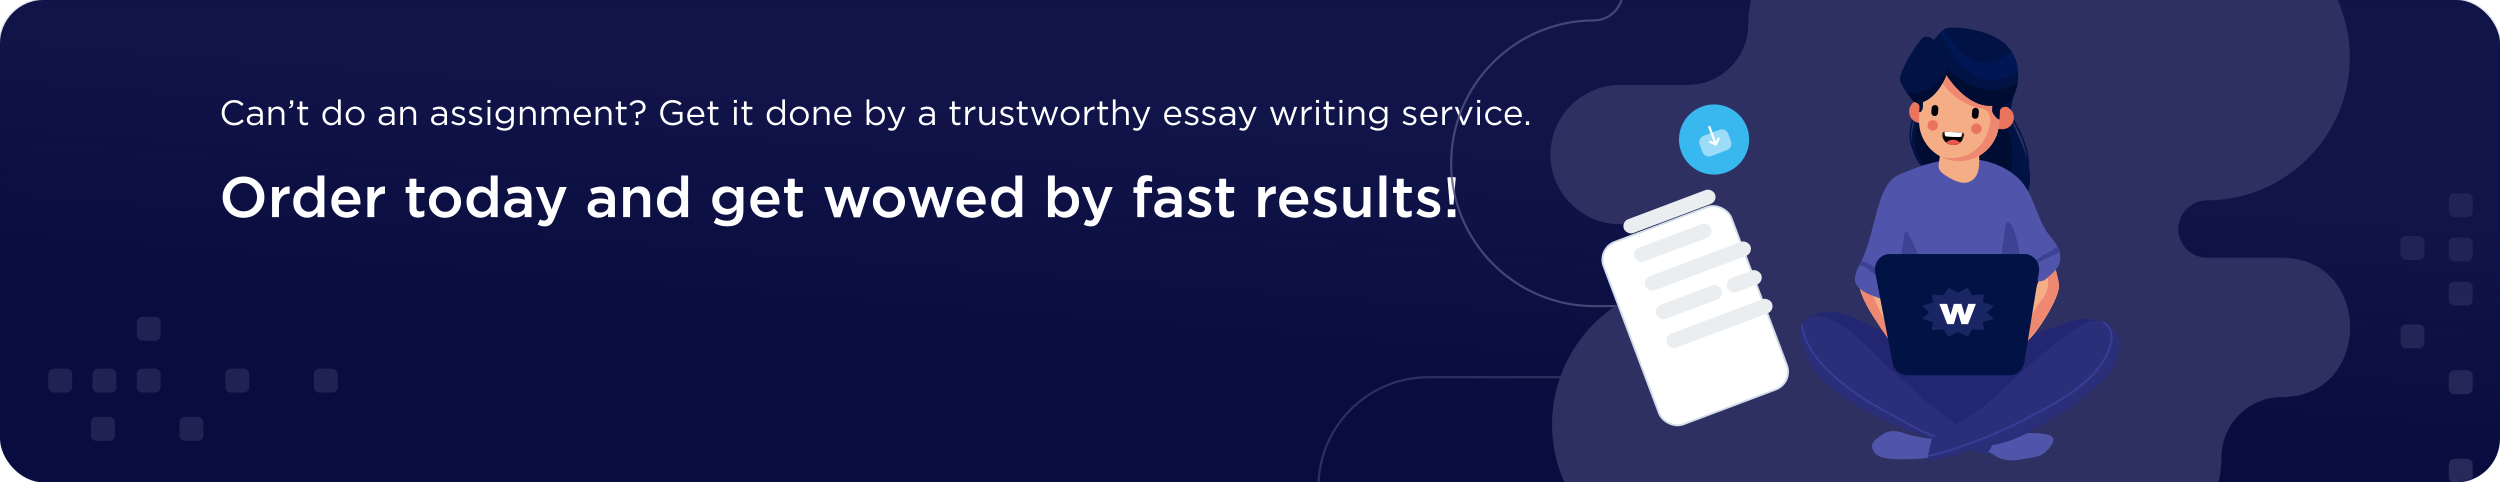 <svg width="1140" height="220" viewBox="0 0 1140 220" fill="none" xmlns="http://www.w3.org/2000/svg">
<g clip-path="url(#clip0_1786_10926)">
<rect y="-0.004" width="1140" height="220" rx="20" fill="#090C3E"/>
<mask id="mask0_1786_10926" style="mask-type:alpha" maskUnits="userSpaceOnUse" x="0" y="-1" width="1140" height="221">
<rect y="-0.004" width="1140" height="220" rx="20" fill="#090C3E"/>
</mask>
<g mask="url(#mask0_1786_10926)">
<path opacity="0.3" fill-rule="evenodd" clip-rule="evenodd" d="M84.366 190.1H90.186C91.586 190.1 92.731 191.245 92.731 192.643V198.465C92.731 199.865 91.586 201.01 90.186 201.01H84.366C82.966 201.01 81.821 199.865 81.821 198.465V192.643C81.821 191.245 82.966 190.1 84.366 190.1ZM145.643 168.097H151.463C152.865 168.097 154.008 169.243 154.008 170.641V176.461C154.008 177.862 152.865 179.008 151.463 179.008H145.643C144.243 179.008 143.098 177.862 143.098 176.461V170.641C143.098 169.243 144.243 168.097 145.643 168.097ZM105.278 168.097H111.098C112.498 168.097 113.641 169.243 113.641 170.641V176.461C113.641 177.862 112.498 179.008 111.098 179.008H105.278C103.876 179.008 102.733 177.862 102.733 176.461V170.641C102.733 169.243 103.876 168.097 105.278 168.097ZM70.731 168.096H64.911C63.508 168.096 62.366 169.243 62.366 170.641V176.461C62.366 177.861 63.508 179.008 64.911 179.008H70.731C72.131 179.008 73.273 177.861 73.273 176.461V170.641C73.273 169.243 72.131 168.096 70.731 168.096ZM44.729 168.096H50.551C51.951 168.096 53.094 169.243 53.094 170.641V176.461C53.094 177.861 51.951 179.008 50.551 179.008H44.729C43.329 179.008 42.184 177.861 42.184 176.461V170.641C42.184 169.243 43.329 168.096 44.729 168.096ZM30.365 168.097H24.546C23.145 168.097 22.001 169.243 22.001 170.641V176.461C22.001 177.862 23.145 179.008 24.546 179.008H30.365C31.766 179.008 32.91 177.862 32.91 176.461V170.641C32.91 169.243 31.766 168.097 30.365 168.097ZM49.818 190.1H43.999C42.596 190.1 41.454 191.245 41.454 192.643V198.465C41.454 199.865 42.596 201.01 43.999 201.01H49.818C51.219 201.01 52.363 199.865 52.363 198.465V192.643C52.363 191.245 51.219 190.1 49.818 190.1ZM64.911 144.46H70.731C72.131 144.46 73.273 145.604 73.273 147.003V152.824C73.273 154.225 72.131 155.369 70.731 155.369H64.911C63.51 155.369 62.366 154.225 62.366 152.824V147.003C62.366 145.604 63.51 144.46 64.911 144.46Z" fill="#555783"/>
<path opacity="0.4" fill-rule="evenodd" clip-rule="evenodd" d="M1105.55 150.458V156.278C1105.55 157.678 1104.41 158.823 1103.01 158.823H1097.19C1095.79 158.823 1094.64 157.678 1094.64 156.278V150.458C1094.64 149.058 1095.79 147.913 1097.19 147.913H1103.01C1104.41 147.913 1105.55 149.058 1105.55 150.458ZM1127.55 211.735V217.555C1127.55 218.957 1126.41 220.1 1125.01 220.1H1119.19C1117.79 220.1 1116.64 218.957 1116.64 217.555V211.735C1116.64 210.335 1117.79 209.191 1119.19 209.191H1125.01C1126.41 209.191 1127.55 210.335 1127.55 211.735ZM1127.55 171.371V177.19C1127.55 178.591 1126.41 179.733 1125.01 179.733H1119.19C1117.79 179.733 1116.64 178.591 1116.64 177.19V171.371C1116.64 169.968 1117.79 168.826 1119.19 168.826H1125.01C1126.41 168.826 1127.55 169.968 1127.55 171.371ZM1127.55 136.823V131.003C1127.55 129.601 1126.41 128.458 1125.01 128.458H1119.19C1117.79 128.458 1116.64 129.601 1116.64 131.003V136.823C1116.64 138.223 1117.79 139.366 1119.19 139.366H1125.01C1126.41 139.366 1127.55 138.223 1127.55 136.823ZM1127.55 110.821V116.643C1127.55 118.043 1126.41 119.186 1125.01 119.186H1119.19C1117.79 119.186 1116.64 118.043 1116.64 116.643V110.821C1116.64 109.421 1117.79 108.276 1119.19 108.276H1125.01C1126.41 108.276 1127.55 109.421 1127.55 110.821ZM1127.55 96.457V90.637C1127.55 89.237 1126.41 88.093 1125.01 88.093H1119.19C1117.79 88.093 1116.64 89.237 1116.64 90.637V96.457C1116.64 97.858 1117.79 99.002 1119.19 99.002H1125.01C1126.41 99.002 1127.55 97.858 1127.55 96.457ZM1105.55 115.91V110.09C1105.55 108.688 1104.41 107.545 1103.01 107.545H1097.19C1095.79 107.545 1094.64 108.688 1094.64 110.09V115.91C1094.64 117.31 1095.79 118.455 1097.19 118.455H1103.01C1104.41 118.455 1105.55 117.31 1105.55 115.91ZM1151.19 131.003V136.823C1151.19 138.223 1150.05 139.366 1148.65 139.366H1142.83C1141.43 139.366 1140.28 138.223 1140.28 136.823V131.003C1140.28 129.603 1141.43 128.458 1142.83 128.458H1148.65C1150.05 128.458 1151.19 129.603 1151.19 131.003ZM1106.64 295.559C1106.64 292.757 1104.35 290.468 1101.55 290.468C1098.74 290.468 1096.46 292.757 1096.46 295.559C1096.46 298.364 1098.74 300.651 1101.55 300.651C1104.35 300.651 1106.64 298.364 1106.64 295.559ZM1229.56 85.355C1232.37 85.355 1234.65 87.644 1234.65 90.446C1234.65 93.251 1232.37 95.538 1229.56 95.538C1226.76 95.538 1224.47 93.251 1224.47 90.446C1224.47 87.644 1226.76 85.355 1229.56 85.355Z" fill="#555783"/>
<path fill-rule="evenodd" clip-rule="evenodd" d="M804.388 46.674C805.267 46.481 805.864 47.545 805.248 48.194C804.835 48.629 804.428 49.07 804.028 49.517C803.617 49.974 802.878 49.904 802.563 49.375C802.362 49.029 802.398 48.598 802.668 48.298C803.079 47.838 803.499 47.384 803.923 46.936C804.049 46.803 804.209 46.712 804.388 46.674ZM798.965 55.541C798.174 55.661 797.621 54.78 798.073 54.121C798.424 53.611 798.783 53.104 799.152 52.609C799.25 52.478 799.36 52.392 799.505 52.322C800.369 51.937 801.174 52.935 800.62 53.696C800.266 54.179 799.918 54.663 799.578 55.157C799.427 55.371 799.224 55.497 798.965 55.541ZM794.501 61.576C794.246 61.299 794.186 60.905 794.345 60.564C794.61 60.001 794.887 59.444 795.177 58.893C795.463 58.347 796.206 58.24 796.636 58.68C796.917 58.965 796.977 59.395 796.792 59.746C796.515 60.273 796.249 60.806 795.996 61.344C795.725 61.927 794.936 62.048 794.501 61.576ZM791.891 67.644C791.847 67.85 791.868 68.036 791.953 68.228C792.332 69.016 793.472 68.893 793.674 68.041C793.792 67.497 793.935 66.853 794.108 66.327C794.21 65.967 794.088 65.58 793.789 65.35C793.281 64.959 792.53 65.2 792.353 65.818C792.177 66.416 792.024 67.037 791.891 67.644ZM793.053 75.48C792.631 76.354 791.369 76.091 791.31 75.155C791.271 74.53 791.249 73.896 791.253 73.27C791.256 73.127 791.283 73.004 791.346 72.875C791.785 72.005 793.079 72.318 793.079 73.283C793.077 73.873 793.097 74.461 793.133 75.049C793.142 75.199 793.114 75.343 793.053 75.48ZM792.771 82.538C792.872 82.828 793.094 83.04 793.389 83.126C794.099 83.325 794.727 82.652 794.502 81.955C794.312 81.398 794.14 80.835 793.988 80.267C793.73 79.333 792.405 79.375 792.209 80.327C792.181 80.465 792.187 80.597 792.222 80.733C792.384 81.34 792.569 81.942 792.771 82.538ZM797.06 89.665C796.693 89.738 796.322 89.589 796.114 89.275C795.765 88.752 795.433 88.222 795.117 87.679C794.821 87.17 795.088 86.509 795.654 86.346C796.062 86.23 796.486 86.4 796.7 86.766C796.998 87.278 797.31 87.775 797.637 88.267C797.991 88.815 797.697 89.527 797.06 89.665ZM800.997 94.971C801.681 95.601 802.759 94.937 802.495 94.036C802.446 93.879 802.365 93.751 802.246 93.637C801.81 93.232 801.389 92.817 800.976 92.391C800.699 92.105 800.27 92.03 799.913 92.206C799.36 92.48 799.232 93.214 799.66 93.659C800.096 94.107 800.539 94.544 800.997 94.971ZM808.265 98.36C808.613 99.19 807.7 99.968 806.938 99.495C806.411 99.165 805.895 98.823 805.381 98.472C805.172 98.325 805.049 98.129 805.001 97.88C804.86 97.082 805.752 96.511 806.418 96.969C806.911 97.306 807.408 97.634 807.914 97.951C808.074 98.05 808.188 98.19 808.265 98.36ZM813.524 102.947C813.793 103.063 814.09 103.047 814.346 102.902C814.993 102.534 814.942 101.57 814.258 101.274C813.71 101.036 813.165 100.787 812.627 100.529C812.372 100.405 812.07 100.409 811.817 100.537C811.143 100.885 811.152 101.843 811.832 102.174C812.39 102.441 812.957 102.699 813.524 102.947ZM821.442 105.215C821.206 105.494 820.825 105.603 820.477 105.496C819.887 105.316 819.299 105.129 818.715 104.933C818.592 104.892 818.479 104.825 818.384 104.737C817.67 104.052 818.371 102.899 819.298 103.203C819.867 103.393 820.439 103.576 821.014 103.751C821.641 103.943 821.864 104.715 821.442 105.215ZM827.636 107.316C828.509 107.499 829.099 106.441 828.486 105.794C828.361 105.659 828.189 105.568 828.011 105.529C827.422 105.407 826.833 105.278 826.247 105.143C825.386 104.939 824.766 105.973 825.358 106.641C825.484 106.782 825.648 106.878 825.831 106.921C826.431 107.06 827.034 107.191 827.636 107.316ZM835.676 106.997C836.281 107.637 835.762 108.653 834.904 108.544C834.295 108.464 833.688 108.376 833.08 108.286C832.833 108.249 832.628 108.119 832.478 107.921C832.006 107.255 832.553 106.362 833.353 106.48C833.95 106.569 834.548 106.654 835.147 106.734C835.356 106.764 835.525 106.849 835.676 106.997ZM842.225 109.288C842.997 109.336 843.477 108.495 843.043 107.856C842.881 107.627 842.641 107.49 842.362 107.467C842.237 107.458 842.112 107.449 841.987 107.44L841.983 107.44C841.507 107.405 841.027 107.371 840.555 107.324C840.257 107.299 839.979 107.41 839.782 107.635C839.298 108.207 839.646 109.066 840.39 109.142C840.938 109.194 841.491 109.235 842.042 109.275L842.042 109.275L842.042 109.275L842.042 109.275L842.042 109.275L842.042 109.275L842.043 109.275L842.225 109.288ZM850.026 107.916C850.866 108.388 850.516 109.652 849.564 109.631C848.953 109.617 848.341 109.601 847.73 109.579C847.038 109.552 846.631 108.81 846.973 108.208C847.143 107.919 847.46 107.74 847.796 107.754C848.402 107.775 849.006 107.792 849.612 107.806C849.755 107.809 849.899 107.847 850.026 107.916ZM856.89 109.673C857.785 109.673 858.148 108.521 857.412 108.008C857.257 107.904 857.085 107.847 856.898 107.847C856.287 107.844 855.677 107.844 855.067 107.845C854.672 107.843 854.325 108.097 854.2 108.47C854.009 109.062 854.443 109.671 855.068 109.671C855.675 109.67 856.28 109.671 856.886 109.673L856.89 109.673ZM865.069 109.146C864.949 109.534 864.578 109.789 864.175 109.781C863.777 109.771 863.379 109.762 862.98 109.753L862.355 109.739C862.166 109.735 861.997 109.678 861.843 109.57C861.113 109.046 861.5 107.895 862.391 107.914C862.988 107.925 863.583 107.939 864.18 107.954L864.181 107.954L864.184 107.955L864.222 107.956C864.828 107.968 865.256 108.571 865.069 109.146ZM871.452 110.061C872.265 110.095 872.717 109.145 872.179 108.54C872.002 108.353 871.803 108.253 871.543 108.236C870.934 108.206 870.324 108.177 869.714 108.149C868.788 108.111 868.395 109.318 869.185 109.832C869.32 109.919 869.472 109.967 869.633 109.973C870.239 110.001 870.845 110.03 871.452 110.061ZM879.356 108.912C880.058 109.47 879.607 110.61 878.714 110.536C878.11 110.489 877.505 110.443 876.9 110.398C876.774 110.387 876.664 110.358 876.551 110.301C875.669 109.833 876.043 108.515 877.032 108.576C877.641 108.62 878.25 108.668 878.86 108.717C879.043 108.731 879.212 108.798 879.356 108.912ZM885.958 111.236C886.832 111.326 887.319 110.271 886.689 109.666C886.537 109.526 886.368 109.447 886.163 109.421C885.555 109.353 884.948 109.286 884.34 109.223C883.419 109.128 882.952 110.307 883.71 110.871C883.845 110.965 883.985 111.022 884.149 111.038C884.752 111.103 885.354 111.168 885.958 111.236ZM893.853 110.561C894.603 111.137 894.096 112.33 893.164 112.192C892.793 112.156 892.39 112.09 891.994 112.025L891.994 112.025L891.994 112.025L891.993 112.025C891.78 111.99 891.568 111.956 891.366 111.926C891.146 111.895 890.942 111.785 890.799 111.614C890.254 110.979 890.798 109.997 891.622 110.119C891.835 110.149 892.056 110.185 892.28 110.221L892.281 110.222L892.281 110.222L892.281 110.222L892.281 110.222L892.281 110.222L892.281 110.222L892.281 110.222L892.281 110.222L892.281 110.222L892.281 110.222L892.282 110.222L892.282 110.222L892.282 110.222C892.674 110.286 893.072 110.35 893.438 110.386C893.592 110.408 893.729 110.468 893.853 110.561ZM900.321 113.439C900.674 113.506 901.045 113.365 901.248 113.064C901.621 112.528 901.318 111.769 900.674 111.646C900.073 111.529 899.472 111.414 898.869 111.301C898.633 111.257 898.394 111.309 898.195 111.441C897.517 111.902 897.734 112.946 898.537 113.098C899.133 113.208 899.726 113.322 900.321 113.439ZM908.364 113.602C908.865 114.292 908.222 115.234 907.401 115.023L907.266 114.988L907.135 114.955C906.637 114.832 906.141 114.71 905.641 114.591C905.395 114.534 905.206 114.389 905.071 114.178C904.651 113.487 905.274 112.628 906.061 112.813C906.614 112.945 907.164 113.08 907.714 113.218L907.849 113.253C908.054 113.305 908.241 113.429 908.364 113.602ZM914.325 117.094C915.075 117.346 915.759 116.619 915.465 115.876C915.355 115.629 915.177 115.458 914.921 115.369L914.022 115.062L913.171 114.784C912.331 114.526 911.649 115.45 912.144 116.177C912.265 116.344 912.415 116.457 912.612 116.522L913.444 116.795L914.325 117.094ZM922.201 119.381C921.96 119.783 921.474 119.937 921.044 119.75L920.867 119.671L920.071 119.322L919.387 119.03C919.197 118.949 919.056 118.826 918.95 118.648C918.516 117.885 919.284 117.014 920.092 117.346L920.796 117.645L921.61 118.003L921.786 118.082C922.284 118.303 922.478 118.912 922.201 119.381ZM927.494 123.001C927.837 123.194 928.26 123.141 928.551 122.879C929.012 122.454 928.926 121.711 928.378 121.405L927.862 121.115L927.106 120.701L926.759 120.517C925.949 120.093 925.087 120.996 925.547 121.787C925.635 121.935 925.757 122.053 925.91 122.133L926.238 122.309L926.978 122.713L927.494 123.001ZM935.017 125.931C935.155 126.731 934.266 127.3 933.599 126.842L933.301 126.634L932.627 126.173L932.106 125.826C931.527 125.443 931.568 124.581 932.182 124.255C932.479 124.101 932.831 124.114 933.111 124.3L933.649 124.66L934.339 125.131L934.637 125.34C934.846 125.486 934.968 125.682 935.017 125.931ZM939.302 131.256C939.998 131.845 941.04 131.161 940.759 130.271C940.704 130.11 940.613 129.973 940.483 129.864L940.224 129.642L939.6 129.118L939.066 128.679C938.354 128.113 937.348 128.806 937.622 129.671C937.681 129.845 937.774 129.981 937.916 130.098L938.434 130.523L939.043 131.035L939.302 131.256ZM946.08 135.35C946.302 136.268 945.198 136.879 944.54 136.215L944.206 135.866L943.662 135.31L943.277 134.924C943.097 134.744 943.01 134.529 943.005 134.275C943.01 133.464 943.981 133.06 944.561 133.627L944.959 134.025L945.518 134.595L945.853 134.944C945.964 135.06 946.039 135.195 946.08 135.35ZM949.255 141.674C949.468 141.938 949.796 142.062 950.13 142.004C950.81 141.887 951.115 141.072 950.684 140.537L950.214 139.94L949.722 139.328L949.53 139.095C949.296 138.814 948.908 138.696 948.557 138.807C947.937 139.001 947.71 139.764 948.126 140.264L948.305 140.482L948.785 141.078L949.255 141.674ZM955.075 146.996C955.154 147.954 953.913 148.375 953.395 147.573L953.194 147.253L952.786 146.62L952.414 146.056C952.331 145.926 952.281 145.796 952.265 145.643C952.185 144.686 953.395 144.259 953.933 145.042L954.315 145.622L954.734 146.272L954.936 146.592C955.016 146.721 955.059 146.846 955.075 146.996ZM956.927 153.857C957.061 154.125 957.317 154.311 957.614 154.352C958.343 154.456 958.889 153.698 958.559 153.041L958.171 152.27L957.82 151.592L957.712 151.392C957.338 150.721 956.383 150.76 956.071 151.46C955.958 151.725 955.97 152.002 956.104 152.257L956.202 152.442L956.546 153.104L956.927 153.857ZM960.723 161.051C960.325 161.075 959.965 160.838 959.819 160.471L959.587 159.865L959.315 159.178L959.156 158.788C959.098 158.654 959.079 158.512 959.089 158.366C959.178 157.408 960.474 157.212 960.844 158.091L961.009 158.498L961.288 159.202L961.52 159.807C961.747 160.385 961.34 161.013 960.723 161.051ZM962.041 167.33C962.118 167.612 962.33 167.842 962.605 167.943C963.303 168.198 963.997 167.557 963.8 166.842L963.665 166.344L963.461 165.622L963.296 165.067C963.181 164.682 962.829 164.417 962.426 164.414C961.814 164.413 961.371 165.004 961.547 165.59L961.705 166.128L961.905 166.833L962.041 167.33ZM965.255 174.696C964.823 175.414 963.715 175.203 963.576 174.376L963.503 173.939L963.376 173.225L963.257 172.596C963.094 171.729 964.13 171.154 964.782 171.758C964.92 171.887 965.016 172.064 965.051 172.25L965.173 172.896L965.303 173.628L965.376 174.066C965.412 174.281 965.372 174.51 965.255 174.696ZM964.403 181.539C964.486 182.539 965.865 182.708 966.185 181.749C966.22 181.636 966.232 181.528 966.224 181.411L966.197 180.985L966.14 180.248L966.081 179.571C966.003 178.804 965.097 178.467 964.538 178.997C964.336 179.195 964.24 179.456 964.263 179.737L964.319 180.396L964.375 181.114L964.403 181.539ZM965.028 189.602C964.696 189.442 964.499 189.117 964.507 188.748L964.523 188.287L964.54 187.572L964.55 186.941C964.554 186.742 964.611 186.572 964.727 186.41C965.255 185.7 966.376 186.071 966.376 186.959L966.367 187.608L966.348 188.341L966.332 188.803C966.304 189.464 965.628 189.883 965.028 189.602ZM963.869 195.929C963.753 196.851 964.917 197.34 965.493 196.614C965.597 196.477 965.654 196.342 965.679 196.171L965.755 195.63L965.848 194.906L965.914 194.341C966.011 193.401 964.809 192.947 964.26 193.711C964.17 193.843 964.119 193.978 964.099 194.136L964.035 194.684L963.944 195.388L963.869 195.929ZM964.01 203.863C963.353 204.507 962.268 203.894 962.479 203L962.64 202.347L962.803 201.66L962.899 201.242C963.048 200.55 963.91 200.288 964.421 200.777C964.653 201 964.75 201.32 964.683 201.634L964.584 202.073L964.416 202.779L964.253 203.43C964.214 203.596 964.129 203.743 964.01 203.863ZM960.326 209.861C960.196 210.206 960.288 210.591 960.554 210.845C961.035 211.292 961.805 211.116 962.036 210.502L962.326 209.719L962.569 209.036L962.665 208.756C962.962 207.849 961.862 207.147 961.161 207.81C961.058 207.912 960.981 208.034 960.934 208.172L960.845 208.434L960.609 209.098L960.326 209.861ZM958.456 217.739C957.682 217.929 957.054 217.149 957.407 216.442L957.535 216.196L957.85 215.567L958.206 214.836C958.475 214.258 959.239 214.128 959.685 214.58C959.952 214.853 960.023 215.261 959.862 215.607L959.487 216.378L959.163 217.025L959.035 217.271C958.909 217.512 958.717 217.662 958.456 217.739ZM953.74 222.631C953.556 222.908 953.538 223.244 953.682 223.543C953.998 224.17 954.872 224.227 955.26 223.643L955.496 223.291L955.897 222.683L956.273 222.098C956.674 221.451 956.173 220.636 955.414 220.7C955.134 220.73 954.879 220.879 954.73 221.121L954.366 221.687L953.977 222.279L953.74 222.631ZM949.299 229.449C949.058 229.101 949.077 228.652 949.352 228.328L949.689 227.939L950.151 227.393L950.517 226.95C951.002 226.36 951.95 226.586 952.117 227.333C952.176 227.604 952.107 227.89 951.932 228.105L951.552 228.565L951.075 229.127L950.738 229.517C950.345 229.967 949.649 229.935 949.299 229.449ZM944.3 233.441C943.564 234.128 944.294 235.315 945.238 234.97C945.351 234.926 945.438 234.872 945.529 234.793L945.9 234.459L946.452 233.95L946.887 233.538C947.47 232.976 947.102 232.006 946.282 231.966C946.026 231.963 945.812 232.044 945.625 232.219L945.206 232.615L944.671 233.108L944.3 233.441ZM939.338 239.546C938.371 239.692 937.88 238.457 938.662 237.899L938.92 237.719L939.528 237.285L940.126 236.847C940.251 236.756 940.375 236.704 940.526 236.678C941.47 236.535 941.977 237.736 941.215 238.312L940.599 238.765L939.972 239.212L939.714 239.391C939.597 239.473 939.479 239.522 939.338 239.546ZM932.522 241.656C932.213 241.829 932.033 242.147 932.048 242.5C932.074 243.169 932.816 243.584 933.399 243.258L933.991 242.938L934.686 242.551L935.018 242.362C935.809 241.9 935.497 240.685 934.581 240.659C934.406 240.659 934.251 240.694 934.1 240.782L933.788 240.962L933.113 241.336L932.522 241.656ZM926.286 246.444C925.313 246.375 925.101 245.062 925.99 244.688L926.707 244.398L927.449 244.087L927.657 243.996C928.324 243.699 929.056 244.278 928.923 244.999C928.865 245.298 928.673 245.544 928.394 245.667L928.166 245.766L927.403 246.087L926.686 246.376C926.559 246.43 926.423 246.451 926.286 246.444ZM919.167 247.002C918.88 247.088 918.655 247.3 918.558 247.585C918.32 248.281 918.973 248.965 919.678 248.755L920.209 248.604L921.038 248.357L921.45 248.229C922.301 247.954 922.296 246.751 921.437 246.484C921.258 246.432 921.076 246.43 920.898 246.489L920.506 246.609L919.697 246.851L919.167 247.002ZM911.408 249.399C911.459 249.02 911.763 248.706 912.137 248.635L912.958 248.481L913.908 248.289C914.135 248.242 914.37 248.277 914.569 248.396C915.281 248.813 915.103 249.904 914.298 250.074L913.306 250.274L912.485 250.428C911.864 250.546 911.319 250.025 911.408 249.399ZM904.981 249.629C904.122 249.719 903.857 250.85 904.596 251.313C904.773 251.42 904.965 251.467 905.172 251.445L905.926 251.37L906.874 251.266L907.008 251.249C907.899 251.137 908.105 249.927 907.299 249.526C907.139 249.444 906.955 249.416 906.777 249.438L905.736 249.554L904.981 249.629Z" fill="#7A79A5"/>
<path fill-rule="evenodd" clip-rule="evenodd" d="M805.83 26.197L809.991 42.142L844.018 9.76L806.713 22.304L805.83 26.197Z" fill="#656794"/>
<path fill-rule="evenodd" clip-rule="evenodd" d="M809.99 42.142L823.112 29.654C823.19 28.316 823.531 26.731 823.531 26.731L811.977 30.892L809.99 42.142Z" fill="#9493C5"/>
<path fill-rule="evenodd" clip-rule="evenodd" d="M844.019 9.761L795.453 23L805.831 26.198L844.019 9.761Z" fill="#7A79A5"/>
<path fill-rule="evenodd" clip-rule="evenodd" d="M844.019 9.761L824.309 41.062L811.978 30.892L844.019 9.761Z" fill="#7A79A5"/>
<rect y="-0.004" width="1140" height="220" fill="url(#paint0_linear_1786_10926)"/>
</g>
<path d="M106.704 57.188C105.093 57.188 103.755 56.633 102.688 55.524C101.621 54.404 101.088 53.028 101.088 51.396C101.088 49.785 101.627 48.42 102.704 47.3C103.781 46.169 105.131 45.604 106.752 45.604C107.691 45.604 108.491 45.759 109.152 46.068C109.813 46.367 110.459 46.815 111.088 47.412L110.256 48.308C109.179 47.284 108.005 46.772 106.736 46.772C105.499 46.772 104.464 47.215 103.632 48.1C102.811 48.985 102.4 50.084 102.4 51.396C102.4 52.697 102.816 53.796 103.648 54.692C104.48 55.577 105.509 56.02 106.736 56.02C107.461 56.02 108.101 55.887 108.656 55.62C109.211 55.353 109.776 54.948 110.352 54.404L111.184 55.284C110.555 55.913 109.893 56.388 109.2 56.708C108.507 57.028 107.675 57.188 106.704 57.188ZM115.653 57.172C114.81 57.172 114.085 56.943 113.477 56.484C112.869 56.025 112.565 55.385 112.565 54.564C112.565 53.7 112.885 53.033 113.525 52.564C114.165 52.095 115.023 51.86 116.101 51.86C116.954 51.86 117.797 51.977 118.629 52.212V51.956C118.629 51.231 118.415 50.676 117.989 50.292C117.562 49.908 116.959 49.716 116.181 49.716C115.37 49.716 114.533 49.913 113.669 50.308L113.301 49.3C114.325 48.831 115.327 48.596 116.309 48.596C117.482 48.596 118.373 48.9 118.981 49.508C119.557 50.084 119.845 50.895 119.845 51.94V56.996H118.629V55.764C117.893 56.703 116.901 57.172 115.653 57.172ZM115.893 56.18C116.661 56.18 117.311 55.972 117.845 55.556C118.378 55.14 118.645 54.607 118.645 53.956V53.188C117.834 52.953 117.029 52.836 116.229 52.836C115.471 52.836 114.879 52.991 114.453 53.3C114.026 53.599 113.812 54.009 113.812 54.532C113.812 55.033 114.01 55.433 114.405 55.732C114.81 56.031 115.306 56.18 115.893 56.18ZM122.454 56.996V48.724H123.686V50.164C124.337 49.087 125.281 48.548 126.518 48.548C127.499 48.548 128.273 48.852 128.838 49.46C129.403 50.057 129.686 50.857 129.686 51.86V56.996H128.454V52.164C128.454 51.385 128.251 50.777 127.846 50.34C127.451 49.892 126.891 49.668 126.166 49.668C125.451 49.668 124.859 49.908 124.39 50.388C123.921 50.868 123.686 51.492 123.686 52.26V56.996H122.454ZM131.946 49.428L131.754 48.868C132.468 48.601 132.826 48.191 132.826 47.636V47.476H132.25V45.796H133.722V47.236C133.722 47.876 133.578 48.367 133.289 48.708C133.012 49.049 132.564 49.289 131.946 49.428ZM139.003 57.14C138.289 57.14 137.718 56.953 137.291 56.58C136.875 56.196 136.667 55.604 136.667 54.804V49.812H135.515V48.724H136.667V46.228H137.899V48.724H140.523V49.812H137.899V54.644C137.899 55.561 138.363 56.02 139.291 56.02C139.697 56.02 140.097 55.924 140.491 55.732V56.788C140.043 57.023 139.547 57.14 139.003 57.14ZM150.973 57.172C149.917 57.172 148.994 56.783 148.205 56.004C147.416 55.215 147.021 54.164 147.021 52.852C147.021 51.561 147.416 50.521 148.205 49.732C148.994 48.943 149.917 48.548 150.973 48.548C152.274 48.548 153.33 49.135 154.141 50.308V45.316H155.373V56.996H154.141V55.332C153.309 56.559 152.253 57.172 150.973 57.172ZM151.197 56.068C151.997 56.068 152.696 55.764 153.293 55.156C153.89 54.548 154.189 53.775 154.189 52.836C154.189 51.919 153.89 51.161 153.293 50.564C152.696 49.956 151.997 49.652 151.197 49.652C150.365 49.652 149.672 49.945 149.117 50.532C148.562 51.108 148.285 51.887 148.285 52.868C148.285 53.817 148.568 54.591 149.133 55.188C149.698 55.775 150.386 56.068 151.197 56.068ZM164.99 55.924C164.158 56.767 163.129 57.188 161.902 57.188C160.675 57.188 159.651 56.767 158.83 55.924C158.019 55.081 157.614 54.063 157.614 52.868C157.614 51.684 158.025 50.671 158.846 49.828C159.678 48.975 160.707 48.548 161.934 48.548C163.161 48.548 164.185 48.969 165.006 49.812C165.827 50.655 166.238 51.673 166.238 52.868C166.238 54.052 165.822 55.071 164.99 55.924ZM161.934 56.084C162.819 56.084 163.545 55.775 164.11 55.156C164.686 54.537 164.974 53.775 164.974 52.868C164.974 51.972 164.675 51.209 164.078 50.58C163.491 49.951 162.766 49.636 161.902 49.636C161.017 49.636 160.291 49.951 159.726 50.58C159.161 51.199 158.878 51.961 158.878 52.868C158.878 53.764 159.171 54.527 159.758 55.156C160.345 55.775 161.07 56.084 161.934 56.084ZM175.731 57.172C174.888 57.172 174.163 56.943 173.555 56.484C172.947 56.025 172.643 55.385 172.643 54.564C172.643 53.7 172.963 53.033 173.603 52.564C174.243 52.095 175.101 51.86 176.179 51.86C177.032 51.86 177.875 51.977 178.707 52.212V51.956C178.707 51.231 178.493 50.676 178.067 50.292C177.64 49.908 177.037 49.716 176.259 49.716C175.448 49.716 174.611 49.913 173.747 50.308L173.379 49.3C174.403 48.831 175.405 48.596 176.387 48.596C177.56 48.596 178.451 48.9 179.059 49.508C179.635 50.084 179.923 50.895 179.923 51.94V56.996H178.707V55.764C177.971 56.703 176.979 57.172 175.731 57.172ZM175.971 56.18C176.739 56.18 177.389 55.972 177.923 55.556C178.456 55.14 178.723 54.607 178.723 53.956V53.188C177.912 52.953 177.107 52.836 176.307 52.836C175.549 52.836 174.957 52.991 174.531 53.3C174.104 53.599 173.891 54.009 173.891 54.532C173.891 55.033 174.088 55.433 174.483 55.732C174.888 56.031 175.384 56.18 175.971 56.18ZM182.532 56.996V48.724H183.764V50.164C184.415 49.087 185.359 48.548 186.596 48.548C187.578 48.548 188.351 48.852 188.916 49.46C189.482 50.057 189.764 50.857 189.764 51.86V56.996H188.532V52.164C188.532 51.385 188.33 50.777 187.924 50.34C187.53 49.892 186.97 49.668 186.244 49.668C185.53 49.668 184.938 49.908 184.468 50.388C183.999 50.868 183.764 51.492 183.764 52.26V56.996H182.532ZM199.653 57.172C198.81 57.172 198.085 56.943 197.477 56.484C196.869 56.025 196.565 55.385 196.565 54.564C196.565 53.7 196.885 53.033 197.525 52.564C198.165 52.095 199.023 51.86 200.101 51.86C200.954 51.86 201.797 51.977 202.629 52.212V51.956C202.629 51.231 202.415 50.676 201.989 50.292C201.562 49.908 200.959 49.716 200.181 49.716C199.37 49.716 198.533 49.913 197.669 50.308L197.301 49.3C198.325 48.831 199.327 48.596 200.309 48.596C201.482 48.596 202.373 48.9 202.981 49.508C203.557 50.084 203.845 50.895 203.845 51.94V56.996H202.629V55.764C201.893 56.703 200.901 57.172 199.653 57.172ZM199.893 56.18C200.661 56.18 201.311 55.972 201.845 55.556C202.378 55.14 202.645 54.607 202.645 53.956V53.188C201.834 52.953 201.029 52.836 200.229 52.836C199.471 52.836 198.879 52.991 198.453 53.3C198.026 53.599 197.812 54.009 197.812 54.532C197.812 55.033 198.01 55.433 198.405 55.732C198.81 56.031 199.306 56.18 199.893 56.18ZM209.19 57.156C208.593 57.156 207.985 57.049 207.366 56.836C206.758 56.612 206.225 56.313 205.766 55.94L206.39 55.06C207.329 55.764 208.283 56.116 209.254 56.116C209.755 56.116 210.166 55.993 210.486 55.748C210.806 55.503 210.966 55.177 210.966 54.772C210.966 54.399 210.79 54.111 210.438 53.908C210.097 53.705 209.585 53.508 208.902 53.316C208.486 53.199 208.155 53.092 207.91 52.996C207.665 52.9 207.387 52.767 207.078 52.596C206.769 52.415 206.539 52.191 206.39 51.924C206.241 51.647 206.166 51.321 206.166 50.948C206.166 50.244 206.427 49.673 206.95 49.236C207.483 48.799 208.161 48.58 208.982 48.58C210.049 48.58 211.041 48.884 211.958 49.492L211.398 50.42C210.577 49.887 209.761 49.62 208.95 49.62C208.47 49.62 208.081 49.737 207.782 49.972C207.494 50.196 207.35 50.489 207.35 50.852C207.35 51.001 207.393 51.14 207.478 51.268C207.563 51.396 207.659 51.503 207.766 51.588C207.873 51.673 208.038 51.764 208.262 51.86C208.497 51.956 208.683 52.025 208.822 52.068C208.961 52.111 209.179 52.18 209.478 52.276C209.873 52.393 210.198 52.505 210.454 52.612C210.71 52.719 210.982 52.863 211.27 53.044C211.558 53.225 211.771 53.455 211.91 53.732C212.059 53.999 212.134 54.313 212.134 54.676C212.134 55.444 211.857 56.052 211.302 56.5C210.747 56.937 210.043 57.156 209.19 57.156ZM217.003 57.156C216.405 57.156 215.797 57.049 215.179 56.836C214.571 56.612 214.037 56.313 213.579 55.94L214.203 55.06C215.141 55.764 216.096 56.116 217.067 56.116C217.568 56.116 217.979 55.993 218.299 55.748C218.619 55.503 218.779 55.177 218.779 54.772C218.779 54.399 218.603 54.111 218.251 53.908C217.909 53.705 217.397 53.508 216.715 53.316C216.299 53.199 215.968 53.092 215.723 52.996C215.477 52.9 215.2 52.767 214.891 52.596C214.581 52.415 214.352 52.191 214.203 51.924C214.053 51.647 213.979 51.321 213.979 50.948C213.979 50.244 214.24 49.673 214.763 49.236C215.296 48.799 215.973 48.58 216.795 48.58C217.861 48.58 218.853 48.884 219.771 49.492L219.211 50.42C218.389 49.887 217.573 49.62 216.763 49.62C216.283 49.62 215.893 49.737 215.595 49.972C215.307 50.196 215.163 50.489 215.163 50.852C215.163 51.001 215.205 51.14 215.291 51.268C215.376 51.396 215.472 51.503 215.579 51.588C215.685 51.673 215.851 51.764 216.075 51.86C216.309 51.956 216.496 52.025 216.635 52.068C216.773 52.111 216.992 52.18 217.291 52.276C217.685 52.393 218.011 52.505 218.267 52.612C218.523 52.719 218.795 52.863 219.083 53.044C219.371 53.225 219.584 53.455 219.723 53.732C219.872 53.999 219.947 54.313 219.947 54.676C219.947 55.444 219.669 56.052 219.115 56.5C218.56 56.937 217.856 57.156 217.003 57.156ZM222.267 46.916V45.556H223.675V46.916H222.267ZM222.347 56.996V48.724H223.579V56.996H222.347ZM230.103 59.588C228.705 59.588 227.452 59.204 226.343 58.436L226.903 57.476C227.873 58.18 228.935 58.532 230.087 58.532C231.015 58.532 231.745 58.276 232.279 57.764C232.823 57.263 233.095 56.537 233.095 55.588V54.612C232.22 55.775 231.137 56.356 229.847 56.356C228.801 56.356 227.889 55.999 227.111 55.284C226.343 54.559 225.959 53.615 225.959 52.452C225.959 51.289 226.348 50.351 227.127 49.636C227.905 48.911 228.812 48.548 229.847 48.548C231.169 48.548 232.247 49.103 233.079 50.212V48.724H234.311V55.556C234.311 56.804 233.959 57.78 233.255 58.484C232.519 59.22 231.468 59.588 230.103 59.588ZM230.087 55.268C230.897 55.268 231.607 55.001 232.215 54.468C232.823 53.935 233.127 53.257 233.127 52.436C233.127 51.615 232.823 50.943 232.215 50.42C231.617 49.897 230.908 49.636 230.087 49.636C229.276 49.636 228.593 49.897 228.039 50.42C227.495 50.932 227.223 51.609 227.223 52.452C227.223 53.263 227.5 53.935 228.055 54.468C228.62 55.001 229.297 55.268 230.087 55.268ZM237.064 56.996V48.724H238.296V50.164C238.946 49.087 239.89 48.548 241.128 48.548C242.109 48.548 242.882 48.852 243.448 49.46C244.013 50.057 244.296 50.857 244.296 51.86V56.996H243.064V52.164C243.064 51.385 242.861 50.777 242.456 50.34C242.061 49.892 241.501 49.668 240.776 49.668C240.061 49.668 239.469 49.908 239 50.388C238.53 50.868 238.296 51.492 238.296 52.26V56.996H237.064ZM246.923 56.996V48.724H248.155V50.116C248.848 49.071 249.739 48.548 250.827 48.548C252.064 48.548 252.95 49.097 253.483 50.196C254.198 49.097 255.168 48.548 256.395 48.548C257.344 48.548 258.091 48.847 258.635 49.444C259.19 50.041 259.467 50.852 259.467 51.876V56.996H258.235V52.164C258.235 51.364 258.043 50.751 257.659 50.324C257.286 49.887 256.763 49.668 256.091 49.668C255.44 49.668 254.896 49.897 254.459 50.356C254.022 50.815 253.803 51.439 253.803 52.228V56.996H252.587V52.132C252.587 51.364 252.395 50.761 252.011 50.324C251.638 49.887 251.12 49.668 250.459 49.668C249.798 49.668 249.248 49.913 248.811 50.404C248.374 50.895 248.155 51.519 248.155 52.276V56.996H246.923ZM262.878 53.364C262.963 54.207 263.278 54.879 263.822 55.38C264.376 55.871 265.032 56.116 265.79 56.116C266.782 56.116 267.651 55.727 268.398 54.948L269.166 55.636C268.238 56.671 267.102 57.188 265.758 57.188C264.595 57.188 263.614 56.788 262.814 55.988C262.024 55.177 261.63 54.137 261.63 52.868C261.63 51.663 262.008 50.644 262.766 49.812C263.523 48.969 264.467 48.548 265.598 48.548C266.782 48.548 267.72 48.964 268.414 49.796C269.107 50.628 269.454 51.673 269.454 52.932C269.454 53.092 269.448 53.236 269.438 53.364H262.878ZM262.878 52.372H268.206C268.131 51.572 267.864 50.911 267.406 50.388C266.958 49.855 266.344 49.588 265.566 49.588C264.862 49.588 264.259 49.849 263.758 50.372C263.256 50.895 262.963 51.561 262.878 52.372ZM271.61 56.996V48.724H272.842V50.164C273.493 49.087 274.437 48.548 275.674 48.548C276.656 48.548 277.429 48.852 277.994 49.46C278.56 50.057 278.842 50.857 278.842 51.86V56.996H277.61V52.164C277.61 51.385 277.408 50.777 277.002 50.34C276.608 49.892 276.048 49.668 275.322 49.668C274.608 49.668 274.016 49.908 273.546 50.388C273.077 50.868 272.842 51.492 272.842 52.26V56.996H271.61ZM284.238 57.14C283.523 57.14 282.952 56.953 282.526 56.58C282.11 56.196 281.902 55.604 281.902 54.804V49.812H280.75V48.724H281.902V46.228H283.134V48.724H285.758V49.812H283.134V54.644C283.134 55.561 283.598 56.02 284.526 56.02C284.931 56.02 285.331 55.924 285.726 55.732V56.788C285.278 57.023 284.782 57.14 284.238 57.14ZM290.083 53.828L289.843 51.236L289.923 51.156C290.947 51.135 291.731 50.921 292.275 50.516C292.829 50.111 293.107 49.561 293.107 48.868C293.107 48.281 292.893 47.791 292.467 47.396C292.04 46.991 291.475 46.788 290.771 46.788C289.693 46.788 288.723 47.289 287.859 48.292L287.043 47.508C288.067 46.271 289.32 45.652 290.803 45.652C291.869 45.652 292.733 45.951 293.395 46.548C294.056 47.145 294.387 47.913 294.387 48.852C294.387 49.801 294.077 50.548 293.459 51.092C292.84 51.625 292.04 51.961 291.059 52.1L290.899 53.828H290.083ZM289.747 56.996V55.316H291.219V56.996H289.747ZM311.233 55.476C309.953 56.617 308.454 57.188 306.737 57.188C305.02 57.188 303.638 56.639 302.593 55.54C301.558 54.431 301.041 53.049 301.041 51.396C301.041 49.817 301.569 48.457 302.625 47.316C303.681 46.175 305.025 45.604 306.657 45.604C307.553 45.604 308.321 45.727 308.961 45.972C309.612 46.217 310.236 46.591 310.833 47.092L310.017 48.052C309.036 47.199 307.9 46.772 306.609 46.772C305.382 46.772 304.364 47.225 303.553 48.132C302.753 49.028 302.353 50.116 302.353 51.396C302.353 52.751 302.753 53.865 303.553 54.74C304.364 55.615 305.441 56.052 306.785 56.052C308.022 56.052 309.1 55.679 310.017 54.932V52.148H306.609V51.012H311.233V55.476ZM314.612 53.364C314.697 54.207 315.012 54.879 315.556 55.38C316.111 55.871 316.767 56.116 317.524 56.116C318.516 56.116 319.385 55.727 320.132 54.948L320.9 55.636C319.972 56.671 318.836 57.188 317.492 57.188C316.329 57.188 315.348 56.788 314.548 55.988C313.759 55.177 313.364 54.137 313.364 52.868C313.364 51.663 313.743 50.644 314.5 49.812C315.257 48.969 316.201 48.548 317.332 48.548C318.516 48.548 319.455 48.964 320.148 49.796C320.841 50.628 321.188 51.673 321.188 52.932C321.188 53.092 321.183 53.236 321.172 53.364H314.612ZM314.612 52.372H319.94C319.865 51.572 319.599 50.911 319.14 50.388C318.692 49.855 318.079 49.588 317.3 49.588C316.596 49.588 315.993 49.849 315.492 50.372C314.991 50.895 314.697 51.561 314.612 52.372ZM326.113 57.14C325.398 57.14 324.827 56.953 324.401 56.58C323.985 56.196 323.777 55.604 323.777 54.804V49.812H322.625V48.724H323.777V46.228H325.009V48.724H327.633V49.812H325.009V54.644C325.009 55.561 325.473 56.02 326.401 56.02C326.806 56.02 327.206 55.924 327.601 55.732V56.788C327.153 57.023 326.657 57.14 326.113 57.14ZM334.642 46.916V45.556H336.05V46.916H334.642ZM334.722 56.996V48.724H335.954V56.996H334.722ZM341.582 57.14C340.867 57.14 340.296 56.953 339.87 56.58C339.454 56.196 339.246 55.604 339.246 54.804V49.812H338.094V48.724H339.246V46.228H340.478V48.724H343.102V49.812H340.478V54.644C340.478 55.561 340.942 56.02 341.87 56.02C342.275 56.02 342.675 55.924 343.07 55.732V56.788C342.622 57.023 342.126 57.14 341.582 57.14ZM353.551 57.172C352.495 57.172 351.572 56.783 350.783 56.004C349.994 55.215 349.599 54.164 349.599 52.852C349.599 51.561 349.994 50.521 350.783 49.732C351.572 48.943 352.495 48.548 353.551 48.548C354.852 48.548 355.908 49.135 356.719 50.308V45.316H357.951V56.996H356.719V55.332C355.887 56.559 354.831 57.172 353.551 57.172ZM353.775 56.068C354.575 56.068 355.274 55.764 355.871 55.156C356.468 54.548 356.767 53.775 356.767 52.836C356.767 51.919 356.468 51.161 355.871 50.564C355.274 49.956 354.575 49.652 353.775 49.652C352.943 49.652 352.25 49.945 351.695 50.532C351.14 51.108 350.863 51.887 350.863 52.868C350.863 53.817 351.146 54.591 351.711 55.188C352.276 55.775 352.964 56.068 353.775 56.068ZM367.568 55.924C366.736 56.767 365.707 57.188 364.48 57.188C363.253 57.188 362.229 56.767 361.408 55.924C360.597 55.081 360.192 54.063 360.192 52.868C360.192 51.684 360.603 50.671 361.424 49.828C362.256 48.975 363.285 48.548 364.512 48.548C365.739 48.548 366.763 48.969 367.584 49.812C368.405 50.655 368.816 51.673 368.816 52.868C368.816 54.052 368.4 55.071 367.568 55.924ZM364.512 56.084C365.397 56.084 366.123 55.775 366.688 55.156C367.264 54.537 367.552 53.775 367.552 52.868C367.552 51.972 367.253 51.209 366.656 50.58C366.069 49.951 365.344 49.636 364.48 49.636C363.595 49.636 362.869 49.951 362.304 50.58C361.739 51.199 361.456 51.961 361.456 52.868C361.456 53.764 361.749 54.527 362.336 55.156C362.923 55.775 363.648 56.084 364.512 56.084ZM371.048 56.996V48.724H372.28V50.164C372.931 49.087 373.875 48.548 375.112 48.548C376.093 48.548 376.867 48.852 377.432 49.46C377.997 50.057 378.28 50.857 378.28 51.86V56.996H377.048V52.164C377.048 51.385 376.845 50.777 376.44 50.34C376.045 49.892 375.485 49.668 374.76 49.668C374.045 49.668 373.453 49.908 372.984 50.388C372.515 50.868 372.28 51.492 372.28 52.26V56.996H371.048ZM381.643 53.364C381.729 54.207 382.043 54.879 382.587 55.38C383.142 55.871 383.798 56.116 384.555 56.116C385.547 56.116 386.417 55.727 387.163 54.948L387.931 55.636C387.003 56.671 385.867 57.188 384.523 57.188C383.361 57.188 382.379 56.788 381.579 55.988C380.79 55.177 380.395 54.137 380.395 52.868C380.395 51.663 380.774 50.644 381.531 49.812C382.289 48.969 383.233 48.548 384.363 48.548C385.547 48.548 386.486 48.964 387.179 49.796C387.873 50.628 388.219 51.673 388.219 52.932C388.219 53.092 388.214 53.236 388.203 53.364H381.643ZM381.643 52.372H386.971C386.897 51.572 386.63 50.911 386.171 50.388C385.723 49.855 385.11 49.588 384.331 49.588C383.627 49.588 383.025 49.849 382.523 50.372C382.022 50.895 381.729 51.561 381.643 52.372ZM399.573 57.172C398.272 57.172 397.216 56.585 396.405 55.412V56.996H395.173V45.316H396.405V50.388C397.237 49.161 398.293 48.548 399.573 48.548C400.629 48.548 401.552 48.943 402.341 49.732C403.13 50.511 403.525 51.556 403.525 52.868C403.525 54.159 403.13 55.199 402.341 55.988C401.552 56.777 400.629 57.172 399.573 57.172ZM399.349 56.068C400.181 56.068 400.874 55.78 401.429 55.204C401.984 54.617 402.261 53.833 402.261 52.852C402.261 51.903 401.978 51.135 401.413 50.548C400.848 49.951 400.16 49.652 399.349 49.652C398.549 49.652 397.85 49.956 397.253 50.564C396.656 51.172 396.357 51.94 396.357 52.868C396.357 53.796 396.656 54.564 397.253 55.172C397.85 55.769 398.549 56.068 399.349 56.068ZM406.672 59.604C406.074 59.604 405.488 59.465 404.912 59.188L405.328 58.212C405.722 58.415 406.154 58.516 406.624 58.516C406.997 58.516 407.312 58.399 407.568 58.164C407.824 57.94 408.074 57.54 408.32 56.964L404.56 48.724H405.92L408.928 55.62L411.584 48.724H412.896L409.424 57.268C409.072 58.111 408.682 58.708 408.256 59.06C407.829 59.423 407.301 59.604 406.672 59.604ZM422.106 57.172C421.263 57.172 420.538 56.943 419.93 56.484C419.322 56.025 419.018 55.385 419.018 54.564C419.018 53.7 419.338 53.033 419.978 52.564C420.618 52.095 421.476 51.86 422.554 51.86C423.407 51.86 424.25 51.977 425.082 52.212V51.956C425.082 51.231 424.868 50.676 424.442 50.292C424.015 49.908 423.412 49.716 422.634 49.716C421.823 49.716 420.986 49.913 420.122 50.308L419.754 49.3C420.778 48.831 421.78 48.596 422.762 48.596C423.935 48.596 424.826 48.9 425.434 49.508C426.01 50.084 426.298 50.895 426.298 51.94V56.996H425.082V55.764C424.346 56.703 423.354 57.172 422.106 57.172ZM422.346 56.18C423.114 56.18 423.764 55.972 424.298 55.556C424.831 55.14 425.098 54.607 425.098 53.956V53.188C424.287 52.953 423.482 52.836 422.682 52.836C421.924 52.836 421.332 52.991 420.906 53.3C420.479 53.599 420.266 54.009 420.266 54.532C420.266 55.033 420.463 55.433 420.858 55.732C421.263 56.031 421.759 56.18 422.346 56.18ZM436.472 57.14C435.757 57.14 435.187 56.953 434.76 56.58C434.344 56.196 434.136 55.604 434.136 54.804V49.812H432.984V48.724H434.136V46.228H435.368V48.724H437.992V49.812H435.368V54.644C435.368 55.561 435.832 56.02 436.76 56.02C437.165 56.02 437.565 55.924 437.96 55.732V56.788C437.512 57.023 437.016 57.14 436.472 57.14ZM440.173 56.996V48.724H441.405V50.884C441.725 50.169 442.178 49.599 442.765 49.172C443.352 48.745 444.024 48.548 444.781 48.58V49.908H444.685C443.736 49.908 442.952 50.239 442.333 50.9C441.714 51.561 441.405 52.495 441.405 53.7V56.996H440.173ZM449.697 57.172C448.716 57.172 447.943 56.873 447.377 56.276C446.812 55.668 446.529 54.863 446.529 53.86V48.724H447.761V53.556C447.761 54.335 447.959 54.948 448.353 55.396C448.759 55.833 449.324 56.052 450.049 56.052C450.764 56.052 451.356 55.812 451.825 55.332C452.295 54.852 452.529 54.228 452.529 53.46V48.724H453.745V56.996H452.529V55.556C451.857 56.633 450.913 57.172 449.697 57.172ZM459.253 57.156C458.655 57.156 458.047 57.049 457.429 56.836C456.821 56.612 456.287 56.313 455.829 55.94L456.453 55.06C457.391 55.764 458.346 56.116 459.317 56.116C459.818 56.116 460.229 55.993 460.549 55.748C460.869 55.503 461.029 55.177 461.029 54.772C461.029 54.399 460.853 54.111 460.501 53.908C460.159 53.705 459.647 53.508 458.965 53.316C458.549 53.199 458.218 53.092 457.973 52.996C457.727 52.9 457.45 52.767 457.141 52.596C456.831 52.415 456.602 52.191 456.453 51.924C456.303 51.647 456.229 51.321 456.229 50.948C456.229 50.244 456.49 49.673 457.013 49.236C457.546 48.799 458.223 48.58 459.045 48.58C460.111 48.58 461.103 48.884 462.021 49.492L461.461 50.42C460.639 49.887 459.823 49.62 459.013 49.62C458.533 49.62 458.143 49.737 457.845 49.972C457.557 50.196 457.413 50.489 457.413 50.852C457.413 51.001 457.455 51.14 457.541 51.268C457.626 51.396 457.722 51.503 457.829 51.588C457.935 51.673 458.101 51.764 458.325 51.86C458.559 51.956 458.746 52.025 458.885 52.068C459.023 52.111 459.242 52.18 459.541 52.276C459.935 52.393 460.261 52.505 460.517 52.612C460.773 52.719 461.045 52.863 461.333 53.044C461.621 53.225 461.834 53.455 461.973 53.732C462.122 53.999 462.197 54.313 462.197 54.676C462.197 55.444 461.919 56.052 461.365 56.5C460.81 56.937 460.106 57.156 459.253 57.156ZM467.097 57.14C466.382 57.14 465.812 56.953 465.385 56.58C464.969 56.196 464.761 55.604 464.761 54.804V49.812H463.609V48.724H464.761V46.228H465.993V48.724H468.617V49.812H465.993V54.644C465.993 55.561 466.457 56.02 467.385 56.02C467.79 56.02 468.19 55.924 468.585 55.732V56.788C468.137 57.023 467.641 57.14 467.097 57.14ZM472.99 57.06L470.094 48.724H471.406L473.582 55.364L475.806 48.692H476.83L479.07 55.364L481.246 48.724H482.526L479.614 57.06H478.542L476.318 50.532L474.078 57.06H472.99ZM491.037 55.924C490.205 56.767 489.176 57.188 487.949 57.188C486.722 57.188 485.698 56.767 484.877 55.924C484.066 55.081 483.661 54.063 483.661 52.868C483.661 51.684 484.072 50.671 484.893 49.828C485.725 48.975 486.754 48.548 487.981 48.548C489.208 48.548 490.232 48.969 491.053 49.812C491.874 50.655 492.285 51.673 492.285 52.868C492.285 54.052 491.869 55.071 491.037 55.924ZM487.981 56.084C488.866 56.084 489.592 55.775 490.157 55.156C490.733 54.537 491.021 53.775 491.021 52.868C491.021 51.972 490.722 51.209 490.125 50.58C489.538 49.951 488.813 49.636 487.949 49.636C487.064 49.636 486.338 49.951 485.773 50.58C485.208 51.199 484.925 51.961 484.925 52.868C484.925 53.764 485.218 54.527 485.805 55.156C486.392 55.775 487.117 56.084 487.981 56.084ZM494.517 56.996V48.724H495.749V50.884C496.069 50.169 496.522 49.599 497.109 49.172C497.695 48.745 498.367 48.548 499.125 48.58V49.908H499.029C498.079 49.908 497.295 50.239 496.677 50.9C496.058 51.561 495.749 52.495 495.749 53.7V56.996H494.517ZM503.769 57.14C503.054 57.14 502.484 56.953 502.057 56.58C501.641 56.196 501.433 55.604 501.433 54.804V49.812H500.281V48.724H501.433V46.228H502.665V48.724H505.289V49.812H502.665V54.644C502.665 55.561 503.129 56.02 504.057 56.02C504.462 56.02 504.862 55.924 505.257 55.732V56.788C504.809 57.023 504.313 57.14 503.769 57.14ZM507.47 56.996V45.316H508.702V50.164C509.352 49.087 510.296 48.548 511.534 48.548C512.515 48.548 513.288 48.852 513.854 49.46C514.419 50.057 514.702 50.857 514.702 51.86V56.996H513.47V52.164C513.47 51.385 513.267 50.777 512.862 50.34C512.467 49.892 511.907 49.668 511.182 49.668C510.467 49.668 509.875 49.908 509.406 50.388C508.936 50.868 508.702 51.492 508.702 52.26V56.996H507.47ZM518.375 59.604C517.777 59.604 517.191 59.465 516.615 59.188L517.031 58.212C517.425 58.415 517.857 58.516 518.327 58.516C518.7 58.516 519.015 58.399 519.271 58.164C519.527 57.94 519.777 57.54 520.023 56.964L516.263 48.724H517.623L520.631 55.62L523.287 48.724H524.599L521.127 57.268C520.775 58.111 520.385 58.708 519.959 59.06C519.532 59.423 519.004 59.604 518.375 59.604ZM532.081 53.364C532.166 54.207 532.481 54.879 533.025 55.38C533.579 55.871 534.235 56.116 534.993 56.116C535.985 56.116 536.854 55.727 537.601 54.948L538.369 55.636C537.441 56.671 536.305 57.188 534.961 57.188C533.798 57.188 532.817 56.788 532.017 55.988C531.227 55.177 530.833 54.137 530.833 52.868C530.833 51.663 531.211 50.644 531.969 49.812C532.726 48.969 533.67 48.548 534.801 48.548C535.985 48.548 536.923 48.964 537.617 49.796C538.31 50.628 538.657 51.673 538.657 52.932C538.657 53.092 538.651 53.236 538.641 53.364H532.081ZM532.081 52.372H537.409C537.334 51.572 537.067 50.911 536.609 50.388C536.161 49.855 535.547 49.588 534.769 49.588C534.065 49.588 533.462 49.849 532.961 50.372C532.459 50.895 532.166 51.561 532.081 52.372ZM543.549 57.156C542.952 57.156 542.344 57.049 541.726 56.836C541.118 56.612 540.584 56.313 540.126 55.94L540.75 55.06C541.688 55.764 542.643 56.116 543.614 56.116C544.115 56.116 544.526 55.993 544.846 55.748C545.166 55.503 545.326 55.177 545.326 54.772C545.326 54.399 545.15 54.111 544.798 53.908C544.456 53.705 543.944 53.508 543.262 53.316C542.846 53.199 542.515 53.092 542.27 52.996C542.024 52.9 541.747 52.767 541.438 52.596C541.128 52.415 540.899 52.191 540.75 51.924C540.6 51.647 540.526 51.321 540.526 50.948C540.526 50.244 540.787 49.673 541.31 49.236C541.843 48.799 542.52 48.58 543.342 48.58C544.408 48.58 545.4 48.884 546.318 49.492L545.758 50.42C544.936 49.887 544.12 49.62 543.31 49.62C542.83 49.62 542.44 49.737 542.142 49.972C541.854 50.196 541.71 50.489 541.71 50.852C541.71 51.001 541.752 51.14 541.838 51.268C541.923 51.396 542.019 51.503 542.126 51.588C542.232 51.673 542.398 51.764 542.622 51.86C542.856 51.956 543.043 52.025 543.182 52.068C543.32 52.111 543.539 52.18 543.838 52.276C544.232 52.393 544.558 52.505 544.814 52.612C545.07 52.719 545.342 52.863 545.63 53.044C545.918 53.225 546.131 53.455 546.27 53.732C546.419 53.999 546.494 54.313 546.494 54.676C546.494 55.444 546.216 56.052 545.662 56.5C545.107 56.937 544.403 57.156 543.549 57.156ZM551.362 57.156C550.765 57.156 550.157 57.049 549.538 56.836C548.93 56.612 548.397 56.313 547.938 55.94L548.562 55.06C549.501 55.764 550.455 56.116 551.426 56.116C551.927 56.116 552.338 55.993 552.658 55.748C552.978 55.503 553.138 55.177 553.138 54.772C553.138 54.399 552.962 54.111 552.61 53.908C552.269 53.705 551.757 53.508 551.074 53.316C550.658 53.199 550.327 53.092 550.082 52.996C549.837 52.9 549.559 52.767 549.25 52.596C548.941 52.415 548.711 52.191 548.562 51.924C548.413 51.647 548.338 51.321 548.338 50.948C548.338 50.244 548.599 49.673 549.122 49.236C549.655 48.799 550.333 48.58 551.154 48.58C552.221 48.58 553.213 48.884 554.13 49.492L553.57 50.42C552.749 49.887 551.933 49.62 551.122 49.62C550.642 49.62 550.253 49.737 549.954 49.972C549.666 50.196 549.522 50.489 549.522 50.852C549.522 51.001 549.565 51.14 549.65 51.268C549.735 51.396 549.831 51.503 549.938 51.588C550.045 51.673 550.21 51.764 550.434 51.86C550.669 51.956 550.855 52.025 550.994 52.068C551.133 52.111 551.351 52.18 551.65 52.276C552.045 52.393 552.37 52.505 552.626 52.612C552.882 52.719 553.154 52.863 553.442 53.044C553.73 53.225 553.943 53.455 554.082 53.732C554.231 53.999 554.306 54.313 554.306 54.676C554.306 55.444 554.029 56.052 553.474 56.5C552.919 56.937 552.215 57.156 551.362 57.156ZM559.059 57.172C558.216 57.172 557.491 56.943 556.883 56.484C556.275 56.025 555.971 55.385 555.971 54.564C555.971 53.7 556.291 53.033 556.931 52.564C557.571 52.095 558.429 51.86 559.507 51.86C560.36 51.86 561.203 51.977 562.035 52.212V51.956C562.035 51.231 561.821 50.676 561.395 50.292C560.968 49.908 560.365 49.716 559.587 49.716C558.776 49.716 557.939 49.913 557.075 50.308L556.707 49.3C557.731 48.831 558.733 48.596 559.715 48.596C560.888 48.596 561.779 48.9 562.387 49.508C562.963 50.084 563.251 50.895 563.251 51.94V56.996H562.035V55.764C561.299 56.703 560.307 57.172 559.059 57.172ZM559.299 56.18C560.067 56.18 560.717 55.972 561.251 55.556C561.784 55.14 562.051 54.607 562.051 53.956V53.188C561.24 52.953 560.435 52.836 559.635 52.836C558.877 52.836 558.285 52.991 557.859 53.3C557.432 53.599 557.219 54.009 557.219 54.532C557.219 55.033 557.416 55.433 557.811 55.732C558.216 56.031 558.712 56.18 559.299 56.18ZM566.828 59.604C566.231 59.604 565.644 59.465 565.068 59.188L565.484 58.212C565.879 58.415 566.311 58.516 566.78 58.516C567.153 58.516 567.468 58.399 567.724 58.164C567.98 57.94 568.231 57.54 568.476 56.964L564.716 48.724H566.076L569.084 55.62L571.74 48.724H573.052L569.58 57.268C569.228 58.111 568.839 58.708 568.412 59.06C567.985 59.423 567.457 59.604 566.828 59.604ZM581.99 57.06L579.094 48.724H580.406L582.582 55.364L584.806 48.692H585.83L588.07 55.364L590.246 48.724H591.526L588.614 57.06H587.542L585.318 50.532L583.078 57.06H581.99ZM593.579 56.996V48.724H594.811V50.884C595.131 50.169 595.584 49.599 596.171 49.172C596.758 48.745 597.43 48.548 598.187 48.58V49.908H598.091C597.142 49.908 596.358 50.239 595.739 50.9C595.12 51.561 594.811 52.495 594.811 53.7V56.996H593.579ZM600.096 46.916V45.556H601.504V46.916H600.096ZM600.176 56.996V48.724H601.408V56.996H600.176ZM607.035 57.14C606.32 57.14 605.749 56.953 605.323 56.58C604.907 56.196 604.699 55.604 604.699 54.804V49.812H603.547V48.724H604.699V46.228H605.931V48.724H608.555V49.812H605.931V54.644C605.931 55.561 606.395 56.02 607.323 56.02C607.728 56.02 608.128 55.924 608.523 55.732V56.788C608.075 57.023 607.579 57.14 607.035 57.14ZM610.767 46.916V45.556H612.175V46.916H610.767ZM610.847 56.996V48.724H612.079V56.996H610.847ZM614.939 56.996V48.724H616.171V50.164C616.821 49.087 617.765 48.548 619.003 48.548C619.984 48.548 620.757 48.852 621.323 49.46C621.888 50.057 622.171 50.857 622.171 51.86V56.996H620.939V52.164C620.939 51.385 620.736 50.777 620.331 50.34C619.936 49.892 619.376 49.668 618.651 49.668C617.936 49.668 617.344 49.908 616.875 50.388C616.405 50.868 616.171 51.492 616.171 52.26V56.996H614.939ZM628.462 59.588C627.065 59.588 625.811 59.204 624.702 58.436L625.262 57.476C626.233 58.18 627.294 58.532 628.446 58.532C629.374 58.532 630.105 58.276 630.638 57.764C631.182 57.263 631.454 56.537 631.454 55.588V54.612C630.579 55.775 629.497 56.356 628.206 56.356C627.161 56.356 626.249 55.999 625.47 55.284C624.702 54.559 624.318 53.615 624.318 52.452C624.318 51.289 624.707 50.351 625.486 49.636C626.265 48.911 627.171 48.548 628.206 48.548C629.529 48.548 630.606 49.103 631.438 50.212V48.724H632.67V55.556C632.67 56.804 632.318 57.78 631.614 58.484C630.878 59.22 629.827 59.588 628.462 59.588ZM628.446 55.268C629.257 55.268 629.966 55.001 630.574 54.468C631.182 53.935 631.486 53.257 631.486 52.436C631.486 51.615 631.182 50.943 630.574 50.42C629.977 49.897 629.267 49.636 628.446 49.636C627.635 49.636 626.953 49.897 626.398 50.42C625.854 50.932 625.582 51.609 625.582 52.452C625.582 53.263 625.859 53.935 626.414 54.468C626.979 55.001 627.657 55.268 628.446 55.268ZM642.956 57.156C642.358 57.156 641.75 57.049 641.132 56.836C640.524 56.612 639.99 56.313 639.532 55.94L640.156 55.06C641.094 55.764 642.049 56.116 643.02 56.116C643.521 56.116 643.932 55.993 644.252 55.748C644.572 55.503 644.732 55.177 644.732 54.772C644.732 54.399 644.556 54.111 644.204 53.908C643.862 53.705 643.35 53.508 642.668 53.316C642.252 53.199 641.921 53.092 641.676 52.996C641.43 52.9 641.153 52.767 640.844 52.596C640.534 52.415 640.305 52.191 640.156 51.924C640.006 51.647 639.932 51.321 639.932 50.948C639.932 50.244 640.193 49.673 640.716 49.236C641.249 48.799 641.926 48.58 642.748 48.58C643.814 48.58 644.806 48.884 645.724 49.492L645.164 50.42C644.342 49.887 643.526 49.62 642.716 49.62C642.236 49.62 641.846 49.737 641.548 49.972C641.26 50.196 641.116 50.489 641.116 50.852C641.116 51.001 641.158 51.14 641.244 51.268C641.329 51.396 641.425 51.503 641.532 51.588C641.638 51.673 641.804 51.764 642.028 51.86C642.262 51.956 642.449 52.025 642.588 52.068C642.726 52.111 642.945 52.18 643.244 52.276C643.638 52.393 643.964 52.505 644.22 52.612C644.476 52.719 644.748 52.863 645.036 53.044C645.324 53.225 645.537 53.455 645.676 53.732C645.825 53.999 645.9 54.313 645.9 54.676C645.9 55.444 645.622 56.052 645.068 56.5C644.513 56.937 643.809 57.156 642.956 57.156ZM648.924 53.364C649.01 54.207 649.325 54.879 649.869 55.38C650.423 55.871 651.079 56.116 651.837 56.116C652.829 56.116 653.698 55.727 654.445 54.948L655.213 55.636C654.285 56.671 653.149 57.188 651.805 57.188C650.642 57.188 649.661 56.788 648.861 55.988C648.071 55.177 647.677 54.137 647.677 52.868C647.677 51.663 648.055 50.644 648.812 49.812C649.57 48.969 650.514 48.548 651.645 48.548C652.829 48.548 653.767 48.964 654.461 49.796C655.154 50.628 655.501 51.673 655.501 52.932C655.501 53.092 655.495 53.236 655.485 53.364H648.924ZM648.924 52.372H654.253C654.178 51.572 653.911 50.911 653.453 50.388C653.005 49.855 652.391 49.588 651.613 49.588C650.909 49.588 650.306 49.849 649.805 50.372C649.303 50.895 649.01 51.561 648.924 52.372ZM657.657 56.996V48.724H658.889V50.884C659.209 50.169 659.663 49.599 660.249 49.172C660.836 48.745 661.508 48.548 662.265 48.58V49.908H662.169C661.22 49.908 660.436 50.239 659.817 50.9C659.199 51.561 658.889 52.495 658.889 53.7V56.996H657.657ZM666.91 57.06L663.326 48.724H664.686L667.47 55.588L670.27 48.724H671.598L667.998 57.06H666.91ZM673.564 46.916V45.556H674.972V46.916H673.564ZM673.644 56.996V48.724H674.876V56.996H673.644ZM681.463 57.188C680.269 57.188 679.261 56.767 678.439 55.924C677.629 55.071 677.223 54.052 677.223 52.868C677.223 51.684 677.629 50.671 678.439 49.828C679.261 48.975 680.269 48.548 681.463 48.548C682.743 48.548 683.847 49.039 684.775 50.02L683.991 50.852C683.223 50.041 682.375 49.636 681.447 49.636C680.615 49.636 679.911 49.951 679.335 50.58C678.77 51.199 678.487 51.961 678.487 52.868C678.487 53.764 678.775 54.527 679.351 55.156C679.938 55.775 680.663 56.084 681.527 56.084C682.413 56.084 683.245 55.668 684.023 54.836L684.839 55.588C683.879 56.655 682.754 57.188 681.463 57.188ZM687.378 53.364C687.463 54.207 687.778 54.879 688.322 55.38C688.876 55.871 689.532 56.116 690.29 56.116C691.282 56.116 692.151 55.727 692.898 54.948L693.666 55.636C692.738 56.671 691.602 57.188 690.258 57.188C689.095 57.188 688.114 56.788 687.314 55.988C686.524 55.177 686.13 54.137 686.13 52.868C686.13 51.663 686.508 50.644 687.266 49.812C688.023 48.969 688.967 48.548 690.098 48.548C691.282 48.548 692.22 48.964 692.914 49.796C693.607 50.628 693.954 51.673 693.954 52.932C693.954 53.092 693.948 53.236 693.938 53.364H687.378ZM687.378 52.372H692.706C692.631 51.572 692.364 50.911 691.906 50.388C691.458 49.855 690.844 49.588 690.066 49.588C689.362 49.588 688.759 49.849 688.258 50.372C687.756 50.895 687.463 51.561 687.378 52.372ZM695.81 56.996V55.316H697.282V56.996H695.81Z" fill="white"/>
<path d="M117.862 96.556C116.059 98.393 113.78 99.312 111.024 99.312C108.268 99.312 105.997 98.402 104.212 96.582C102.427 94.762 101.534 92.535 101.534 89.9C101.534 87.3 102.435 85.081 104.238 83.244C106.041 81.407 108.32 80.488 111.076 80.488C113.832 80.488 116.103 81.398 117.888 83.218C119.673 85.038 120.566 87.265 120.566 89.9C120.566 92.5 119.665 94.719 117.862 96.556ZM106.63 94.502C107.809 95.75 109.291 96.374 111.076 96.374C112.861 96.374 114.326 95.75 115.47 94.502C116.631 93.254 117.212 91.72 117.212 89.9C117.212 88.097 116.623 86.572 115.444 85.324C114.283 84.059 112.809 83.426 111.024 83.426C109.239 83.426 107.765 84.05 106.604 85.298C105.46 86.546 104.888 88.08 104.888 89.9C104.888 91.703 105.469 93.237 106.63 94.502ZM124.066 99V85.272H127.212V88.366C128.183 86.026 129.803 84.908 132.074 85.012V88.34H131.892C130.471 88.34 129.335 88.808 128.486 89.744C127.637 90.663 127.212 92.006 127.212 93.774V99H124.066ZM140.093 99.286C138.377 99.286 136.887 98.645 135.621 97.362C134.356 96.062 133.723 94.311 133.723 92.11C133.723 89.926 134.347 88.193 135.595 86.91C136.861 85.627 138.36 84.986 140.093 84.986C141.965 84.986 143.525 85.792 144.773 87.404V80.02H147.919V99H144.773V96.712C143.56 98.428 142 99.286 140.093 99.286ZM138.039 95.334C138.819 96.149 139.755 96.556 140.847 96.556C141.939 96.556 142.875 96.14 143.655 95.308C144.435 94.476 144.825 93.41 144.825 92.11C144.825 90.827 144.435 89.779 143.655 88.964C142.875 88.132 141.939 87.716 140.847 87.716C139.738 87.716 138.802 88.123 138.039 88.938C137.277 89.735 136.895 90.81 136.895 92.162C136.895 93.462 137.277 94.519 138.039 95.334ZM158.135 99.312C156.125 99.312 154.443 98.645 153.091 97.31C151.757 95.975 151.089 94.251 151.089 92.136C151.089 90.143 151.722 88.453 152.987 87.066C154.253 85.679 155.856 84.986 157.797 84.986C159.877 84.986 161.489 85.697 162.633 87.118C163.795 88.522 164.375 90.273 164.375 92.37C164.375 92.751 164.358 93.046 164.323 93.254H154.235C154.409 94.346 154.851 95.204 155.561 95.828C156.272 96.435 157.147 96.738 158.187 96.738C159.539 96.738 160.779 96.192 161.905 95.1L163.751 96.738C162.33 98.454 160.458 99.312 158.135 99.312ZM154.209 91.174H161.255C161.151 90.117 160.796 89.25 160.189 88.574C159.583 87.898 158.777 87.56 157.771 87.56C156.818 87.56 156.021 87.898 155.379 88.574C154.738 89.233 154.348 90.099 154.209 91.174ZM167.535 99V85.272H170.681V88.366C171.651 86.026 173.272 84.908 175.543 85.012V88.34H175.361C173.939 88.34 172.804 88.808 171.955 89.744C171.105 90.663 170.681 92.006 170.681 93.774V99H167.535ZM190.672 99.234C188.037 99.234 186.72 97.891 186.72 95.204V87.976H184.978V85.272H186.72V81.502H189.866V85.272H193.558V87.976H189.866V94.71C189.866 95.854 190.429 96.426 191.556 96.426C192.232 96.426 192.882 96.27 193.506 95.958V98.532C192.674 99 191.729 99.234 190.672 99.234ZM202.879 99.312C200.799 99.312 199.066 98.619 197.679 97.232C196.292 95.845 195.599 94.155 195.599 92.162C195.599 90.169 196.301 88.479 197.705 87.092C199.109 85.688 200.851 84.986 202.931 84.986C205.011 84.986 206.744 85.679 208.131 87.066C209.535 88.453 210.237 90.151 210.237 92.162C210.237 94.138 209.535 95.828 208.131 97.232C206.727 98.619 204.976 99.312 202.879 99.312ZM202.931 96.582C204.179 96.582 205.184 96.157 205.947 95.308C206.71 94.459 207.091 93.41 207.091 92.162C207.091 90.931 206.692 89.891 205.895 89.042C205.098 88.175 204.092 87.742 202.879 87.742C201.648 87.742 200.652 88.167 199.889 89.016C199.126 89.865 198.745 90.914 198.745 92.162C198.745 93.375 199.144 94.415 199.941 95.282C200.738 96.149 201.735 96.582 202.931 96.582ZM219.109 99.286C217.393 99.286 215.902 98.645 214.637 97.362C213.372 96.062 212.739 94.311 212.739 92.11C212.739 89.926 213.363 88.193 214.611 86.91C215.876 85.627 217.376 84.986 219.109 84.986C220.981 84.986 222.541 85.792 223.789 87.404V80.02H226.935V99H223.789V96.712C222.576 98.428 221.016 99.286 219.109 99.286ZM217.055 95.334C217.835 96.149 218.771 96.556 219.863 96.556C220.955 96.556 221.891 96.14 222.671 95.308C223.451 94.476 223.841 93.41 223.841 92.11C223.841 90.827 223.451 89.779 222.671 88.964C221.891 88.132 220.955 87.716 219.863 87.716C218.754 87.716 217.818 88.123 217.055 88.938C216.292 89.735 215.911 90.81 215.911 92.162C215.911 93.462 216.292 94.519 217.055 95.334ZM242.377 99H239.257V97.31C238.147 98.627 236.665 99.286 234.811 99.286C233.441 99.286 232.28 98.913 231.327 98.168C230.391 97.405 229.923 96.348 229.923 94.996C229.923 93.523 230.434 92.405 231.457 91.642C232.479 90.879 233.823 90.498 235.487 90.498C236.821 90.498 238.087 90.689 239.283 91.07V90.81C239.283 89.857 238.988 89.129 238.399 88.626C237.827 88.123 236.995 87.872 235.903 87.872C234.655 87.872 233.346 88.158 231.977 88.73L231.119 86.208C232.817 85.445 234.559 85.064 236.345 85.064C238.338 85.064 239.837 85.567 240.843 86.572C241.865 87.577 242.377 89.007 242.377 90.862V99ZM239.335 94.034V93.254C238.399 92.89 237.35 92.708 236.189 92.708C235.201 92.708 234.429 92.899 233.875 93.28C233.32 93.661 233.043 94.199 233.043 94.892C233.043 95.516 233.294 96.01 233.797 96.374C234.299 96.738 234.932 96.92 235.695 96.92C236.752 96.92 237.619 96.651 238.295 96.114C238.988 95.577 239.335 94.883 239.335 94.034ZM248.419 103.238C247.275 103.238 246.191 102.961 245.169 102.406L246.235 100.066C246.876 100.413 247.491 100.586 248.081 100.586C248.531 100.586 248.904 100.465 249.199 100.222C249.493 99.997 249.771 99.589 250.031 99L244.311 85.272H247.665L251.565 95.464L255.127 85.272H258.403L252.943 99.39C252.388 100.794 251.773 101.782 251.097 102.354C250.421 102.943 249.528 103.238 248.419 103.238ZM280.412 99H277.292V97.31C276.183 98.627 274.701 99.286 272.846 99.286C271.477 99.286 270.315 98.913 269.362 98.168C268.426 97.405 267.958 96.348 267.958 94.996C267.958 93.523 268.469 92.405 269.492 91.642C270.515 90.879 271.858 90.498 273.522 90.498C274.857 90.498 276.122 90.689 277.318 91.07V90.81C277.318 89.857 277.023 89.129 276.434 88.626C275.862 88.123 275.03 87.872 273.938 87.872C272.69 87.872 271.381 88.158 270.012 88.73L269.154 86.208C270.853 85.445 272.595 85.064 274.38 85.064C276.373 85.064 277.873 85.567 278.878 86.572C279.901 87.577 280.412 89.007 280.412 90.862V99ZM277.37 94.034V93.254C276.434 92.89 275.385 92.708 274.224 92.708C273.236 92.708 272.465 92.899 271.91 93.28C271.355 93.661 271.078 94.199 271.078 94.892C271.078 95.516 271.329 96.01 271.832 96.374C272.335 96.738 272.967 96.92 273.73 96.92C274.787 96.92 275.654 96.651 276.33 96.114C277.023 95.577 277.37 94.883 277.37 94.034ZM284.154 99V85.272H287.3V87.404C288.392 85.792 289.822 84.986 291.59 84.986C293.115 84.986 294.311 85.463 295.178 86.416C296.044 87.369 296.478 88.652 296.478 90.264V99H293.332V91.2C293.332 90.125 293.072 89.302 292.552 88.73C292.049 88.141 291.33 87.846 290.394 87.846C289.475 87.846 288.73 88.149 288.158 88.756C287.586 89.363 287.3 90.195 287.3 91.252V99H284.154ZM305.945 99.286C304.229 99.286 302.738 98.645 301.473 97.362C300.207 96.062 299.575 94.311 299.575 92.11C299.575 89.926 300.199 88.193 301.447 86.91C302.712 85.627 304.211 84.986 305.945 84.986C307.817 84.986 309.377 85.792 310.625 87.404V80.02H313.771V99H310.625V96.712C309.411 98.428 307.851 99.286 305.945 99.286ZM303.891 95.334C304.671 96.149 305.607 96.556 306.699 96.556C307.791 96.556 308.727 96.14 309.507 95.308C310.287 94.476 310.677 93.41 310.677 92.11C310.677 90.827 310.287 89.779 309.507 88.964C308.727 88.132 307.791 87.716 306.699 87.716C305.589 87.716 304.653 88.123 303.891 88.938C303.128 89.735 302.747 90.81 302.747 92.162C302.747 93.462 303.128 94.519 303.891 95.334ZM331.6 103.212C329.312 103.212 327.266 102.666 325.464 101.574L326.634 99.208C328.194 100.179 329.823 100.664 331.522 100.664C332.926 100.664 334 100.3 334.746 99.572C335.491 98.861 335.864 97.821 335.864 96.452V95.386C334.564 97.067 332.952 97.908 331.028 97.908C329.329 97.908 327.864 97.319 326.634 96.14C325.403 94.961 324.788 93.393 324.788 91.434C324.788 89.493 325.403 87.933 326.634 86.754C327.882 85.575 329.346 84.986 331.028 84.986C332.934 84.986 334.538 85.766 335.838 87.326V85.272H338.984V96.192C338.984 98.48 338.403 100.205 337.242 101.366C336.011 102.597 334.13 103.212 331.6 103.212ZM331.86 95.256C332.969 95.256 333.914 94.901 334.694 94.19C335.491 93.462 335.89 92.543 335.89 91.434C335.89 90.325 335.491 89.415 334.694 88.704C333.914 87.993 332.969 87.638 331.86 87.638C330.75 87.638 329.823 87.993 329.078 88.704C328.332 89.397 327.96 90.316 327.96 91.46C327.96 92.569 328.332 93.479 329.078 94.19C329.84 94.901 330.768 95.256 331.86 95.256ZM349.2 99.312C347.189 99.312 345.508 98.645 344.156 97.31C342.821 95.975 342.154 94.251 342.154 92.136C342.154 90.143 342.786 88.453 344.052 87.066C345.317 85.679 346.92 84.986 348.862 84.986C350.942 84.986 352.554 85.697 353.698 87.118C354.859 88.522 355.44 90.273 355.44 92.37C355.44 92.751 355.422 93.046 355.388 93.254H345.3C345.473 94.346 345.915 95.204 346.626 95.828C347.336 96.435 348.212 96.738 349.252 96.738C350.604 96.738 351.843 96.192 352.97 95.1L354.816 96.738C353.394 98.454 351.522 99.312 349.2 99.312ZM345.274 91.174H352.32C352.216 90.117 351.86 89.25 351.254 88.574C350.647 87.898 349.841 87.56 348.836 87.56C347.882 87.56 347.085 87.898 346.444 88.574C345.802 89.233 345.412 90.099 345.274 91.174ZM363.201 99.234C360.566 99.234 359.249 97.891 359.249 95.204V87.976H357.507V85.272H359.249V81.502H362.395V85.272H366.087V87.976H362.395V94.71C362.395 95.854 362.958 96.426 364.085 96.426C364.761 96.426 365.411 96.27 366.035 95.958V98.532C365.203 99 364.258 99.234 363.201 99.234ZM380.36 99.104L375.914 85.272H379.138L381.894 94.684L384.936 85.22H387.614L390.682 94.684L393.49 85.272H396.636L392.138 99.104H389.33L386.262 89.718L383.168 99.104H380.36ZM405.318 99.312C403.238 99.312 401.505 98.619 400.118 97.232C398.732 95.845 398.038 94.155 398.038 92.162C398.038 90.169 398.74 88.479 400.144 87.092C401.548 85.688 403.29 84.986 405.37 84.986C407.45 84.986 409.184 85.679 410.57 87.066C411.974 88.453 412.676 90.151 412.676 92.162C412.676 94.138 411.974 95.828 410.57 97.232C409.166 98.619 407.416 99.312 405.318 99.312ZM405.37 96.582C406.618 96.582 407.624 96.157 408.386 95.308C409.149 94.459 409.53 93.41 409.53 92.162C409.53 90.931 409.132 89.891 408.334 89.042C407.537 88.175 406.532 87.742 405.318 87.742C404.088 87.742 403.091 88.167 402.328 89.016C401.566 89.865 401.184 90.914 401.184 92.162C401.184 93.375 401.583 94.415 402.38 95.282C403.178 96.149 404.174 96.582 405.37 96.582ZM418.522 99.104L414.076 85.272H417.3L420.056 94.684L423.098 85.22H425.776L428.844 94.684L431.652 85.272H434.798L430.3 99.104H427.492L424.424 89.718L421.33 99.104H418.522ZM443.247 99.312C441.236 99.312 439.555 98.645 438.203 97.31C436.868 95.975 436.201 94.251 436.201 92.136C436.201 90.143 436.833 88.453 438.099 87.066C439.364 85.679 440.967 84.986 442.909 84.986C444.989 84.986 446.601 85.697 447.745 87.118C448.906 88.522 449.487 90.273 449.487 92.37C449.487 92.751 449.469 93.046 449.435 93.254H439.347C439.52 94.346 439.962 95.204 440.673 95.828C441.383 96.435 442.259 96.738 443.299 96.738C444.651 96.738 445.89 96.192 447.017 95.1L448.863 96.738C447.441 98.454 445.569 99.312 443.247 99.312ZM439.321 91.174H446.367C446.263 90.117 445.907 89.25 445.301 88.574C444.694 87.898 443.888 87.56 442.883 87.56C441.929 87.56 441.132 87.898 440.491 88.574C439.849 89.233 439.459 90.099 439.321 91.174ZM458.314 99.286C456.598 99.286 455.107 98.645 453.842 97.362C452.577 96.062 451.944 94.311 451.944 92.11C451.944 89.926 452.568 88.193 453.816 86.91C455.081 85.627 456.581 84.986 458.314 84.986C460.186 84.986 461.746 85.792 462.994 87.404V80.02H466.14V99H462.994V96.712C461.781 98.428 460.221 99.286 458.314 99.286ZM456.26 95.334C457.04 96.149 457.976 96.556 459.068 96.556C460.16 96.556 461.096 96.14 461.876 95.308C462.656 94.476 463.046 93.41 463.046 92.11C463.046 90.827 462.656 89.779 461.876 88.964C461.096 88.132 460.16 87.716 459.068 87.716C457.959 87.716 457.023 88.123 456.26 88.938C455.497 89.735 455.116 90.81 455.116 92.162C455.116 93.462 455.497 94.519 456.26 95.334ZM485.659 99.286C483.769 99.286 482.218 98.48 481.005 96.868V99H477.859V80.02H481.005V87.56C482.218 85.844 483.769 84.986 485.659 84.986C487.392 84.986 488.891 85.636 490.157 86.936C491.422 88.219 492.055 89.961 492.055 92.162C492.055 94.329 491.422 96.062 490.157 97.362C488.891 98.645 487.392 99.286 485.659 99.286ZM484.931 96.556C486.04 96.556 486.967 96.149 487.713 95.334C488.475 94.519 488.857 93.445 488.857 92.11C488.857 90.81 488.475 89.753 487.713 88.938C486.95 88.123 486.023 87.716 484.931 87.716C483.839 87.716 482.894 88.132 482.097 88.964C481.317 89.796 480.927 90.862 480.927 92.162C480.927 93.445 481.317 94.502 482.097 95.334C482.894 96.149 483.839 96.556 484.931 96.556ZM497.425 103.238C496.281 103.238 495.197 102.961 494.175 102.406L495.241 100.066C495.882 100.413 496.497 100.586 497.087 100.586C497.537 100.586 497.91 100.465 498.205 100.222C498.499 99.997 498.777 99.589 499.037 99L493.317 85.272H496.671L500.571 95.464L504.133 85.272H507.409L501.949 99.39C501.394 100.794 500.779 101.782 500.103 102.354C499.427 102.943 498.534 103.238 497.425 103.238ZM518.602 99V87.976H516.86V85.35H518.602V84.362C518.602 82.837 518.974 81.701 519.72 80.956C520.448 80.228 521.479 79.864 522.814 79.864C523.698 79.864 524.547 79.985 525.362 80.228V82.88C524.686 82.655 524.07 82.542 523.516 82.542C522.302 82.542 521.696 83.235 521.696 84.622V85.376H525.336V87.976H521.748V99H518.602ZM538.812 99H535.692V97.31C534.583 98.627 533.101 99.286 531.246 99.286C529.877 99.286 528.716 98.913 527.762 98.168C526.826 97.405 526.358 96.348 526.358 94.996C526.358 93.523 526.87 92.405 527.892 91.642C528.915 90.879 530.258 90.498 531.922 90.498C533.257 90.498 534.522 90.689 535.718 91.07V90.81C535.718 89.857 535.424 89.129 534.834 88.626C534.262 88.123 533.43 87.872 532.338 87.872C531.09 87.872 529.782 88.158 528.412 88.73L527.554 86.208C529.253 85.445 530.995 85.064 532.78 85.064C534.774 85.064 536.273 85.567 537.278 86.572C538.301 87.577 538.812 89.007 538.812 90.862V99ZM535.77 94.034V93.254C534.834 92.89 533.786 92.708 532.624 92.708C531.636 92.708 530.865 92.899 530.31 93.28C529.756 93.661 529.478 94.199 529.478 94.892C529.478 95.516 529.73 96.01 530.232 96.374C530.735 96.738 531.368 96.92 532.13 96.92C533.188 96.92 534.054 96.651 534.73 96.114C535.424 95.577 535.77 94.883 535.77 94.034ZM547.26 99.26C545.111 99.26 543.169 98.575 541.436 97.206L542.84 95.074C544.331 96.201 545.83 96.764 547.338 96.764C548.014 96.764 548.534 96.634 548.898 96.374C549.279 96.097 549.47 95.715 549.47 95.23C549.47 94.987 549.401 94.779 549.262 94.606C549.141 94.415 548.915 94.242 548.586 94.086C548.257 93.93 547.979 93.817 547.754 93.748C547.529 93.679 547.156 93.566 546.636 93.41L546.402 93.332C545.917 93.193 545.501 93.063 545.154 92.942C544.825 92.803 544.452 92.621 544.036 92.396C543.62 92.171 543.282 91.928 543.022 91.668C542.762 91.391 542.545 91.044 542.372 90.628C542.199 90.212 542.112 89.744 542.112 89.224C542.112 87.959 542.571 86.945 543.49 86.182C544.426 85.419 545.596 85.038 547 85.038C548.785 85.038 550.467 85.558 552.044 86.598L550.796 88.834C549.375 87.967 548.083 87.534 546.922 87.534C546.315 87.534 545.839 87.664 545.492 87.924C545.163 88.184 544.998 88.531 544.998 88.964C544.998 89.259 545.145 89.527 545.44 89.77C545.752 90.013 546.055 90.195 546.35 90.316C546.662 90.42 547.156 90.585 547.832 90.81C547.867 90.827 547.91 90.845 547.962 90.862C548.014 90.879 548.057 90.888 548.092 90.888C548.699 91.079 549.21 91.269 549.626 91.46C550.042 91.633 550.475 91.876 550.926 92.188C551.394 92.5 551.749 92.89 551.992 93.358C552.235 93.809 552.356 94.337 552.356 94.944C552.356 96.331 551.879 97.397 550.926 98.142C549.973 98.887 548.751 99.26 547.26 99.26ZM559.902 99.234C557.268 99.234 555.95 97.891 555.95 95.204V87.976H554.208V85.272H555.95V81.502H559.096V85.272H562.788V87.976H559.096V94.71C559.096 95.854 559.66 96.426 560.786 96.426C561.462 96.426 562.112 96.27 562.736 95.958V98.532C561.904 99 560.96 99.234 559.902 99.234ZM573.759 99V85.272H576.905V88.366C577.876 86.026 579.497 84.908 581.767 85.012V88.34H581.585C580.164 88.34 579.029 88.808 578.179 89.744C577.33 90.663 576.905 92.006 576.905 93.774V99H573.759ZM590.334 99.312C588.324 99.312 586.642 98.645 585.29 97.31C583.956 95.975 583.288 94.251 583.288 92.136C583.288 90.143 583.921 88.453 585.186 87.066C586.452 85.679 588.055 84.986 589.996 84.986C592.076 84.986 593.688 85.697 594.832 87.118C595.994 88.522 596.574 90.273 596.574 92.37C596.574 92.751 596.557 93.046 596.522 93.254H586.434C586.608 94.346 587.05 95.204 587.76 95.828C588.471 96.435 589.346 96.738 590.386 96.738C591.738 96.738 592.978 96.192 594.104 95.1L595.95 96.738C594.529 98.454 592.657 99.312 590.334 99.312ZM586.408 91.174H593.454C593.35 90.117 592.995 89.25 592.388 88.574C591.782 87.898 590.976 87.56 589.97 87.56C589.017 87.56 588.22 87.898 587.578 88.574C586.937 89.233 586.547 90.099 586.408 91.174ZM604.44 99.26C602.29 99.26 600.349 98.575 598.616 97.206L600.02 95.074C601.51 96.201 603.01 96.764 604.518 96.764C605.194 96.764 605.714 96.634 606.078 96.374C606.459 96.097 606.65 95.715 606.65 95.23C606.65 94.987 606.58 94.779 606.442 94.606C606.32 94.415 606.095 94.242 605.766 94.086C605.436 93.93 605.159 93.817 604.934 93.748C604.708 93.679 604.336 93.566 603.816 93.41L603.582 93.332C603.096 93.193 602.68 93.063 602.334 92.942C602.004 92.803 601.632 92.621 601.216 92.396C600.8 92.171 600.462 91.928 600.202 91.668C599.942 91.391 599.725 91.044 599.552 90.628C599.378 90.212 599.292 89.744 599.292 89.224C599.292 87.959 599.751 86.945 600.67 86.182C601.606 85.419 602.776 85.038 604.18 85.038C605.965 85.038 607.646 85.558 609.224 86.598L607.976 88.834C606.554 87.967 605.263 87.534 604.102 87.534C603.495 87.534 603.018 87.664 602.672 87.924C602.342 88.184 602.178 88.531 602.178 88.964C602.178 89.259 602.325 89.527 602.62 89.77C602.932 90.013 603.235 90.195 603.53 90.316C603.842 90.42 604.336 90.585 605.012 90.81C605.046 90.827 605.09 90.845 605.142 90.862C605.194 90.879 605.237 90.888 605.272 90.888C605.878 91.079 606.39 91.269 606.806 91.46C607.222 91.633 607.655 91.876 608.106 92.188C608.574 92.5 608.929 92.89 609.172 93.358C609.414 93.809 609.536 94.337 609.536 94.944C609.536 96.331 609.059 97.397 608.106 98.142C607.152 98.887 605.93 99.26 604.44 99.26ZM617.466 99.286C615.94 99.286 614.744 98.809 613.878 97.856C613.011 96.903 612.578 95.62 612.578 94.008V85.272H615.724V93.072C615.724 94.147 615.975 94.979 616.478 95.568C616.998 96.14 617.726 96.426 618.662 96.426C619.58 96.426 620.326 96.123 620.898 95.516C621.47 94.909 621.756 94.077 621.756 93.02V85.272H624.902V99H621.756V96.868C620.664 98.48 619.234 99.286 617.466 99.286ZM629.039 99V80.02H632.185V99H629.039ZM640.898 99.234C638.264 99.234 636.946 97.891 636.946 95.204V87.976H635.204V85.272H636.946V81.502H640.092V85.272H643.784V87.976H640.092V94.71C640.092 95.854 640.656 96.426 641.782 96.426C642.458 96.426 643.108 96.27 643.732 95.958V98.532C642.9 99 641.956 99.234 640.898 99.234ZM651.666 99.26C649.517 99.26 647.576 98.575 645.842 97.206L647.246 95.074C648.737 96.201 650.236 96.764 651.744 96.764C652.42 96.764 652.94 96.634 653.304 96.374C653.686 96.097 653.876 95.715 653.876 95.23C653.876 94.987 653.807 94.779 653.668 94.606C653.547 94.415 653.322 94.242 652.992 94.086C652.663 93.93 652.386 93.817 652.16 93.748C651.935 93.679 651.562 93.566 651.042 93.41L650.808 93.332C650.323 93.193 649.907 93.063 649.56 92.942C649.231 92.803 648.858 92.621 648.442 92.396C648.026 92.171 647.688 91.928 647.428 91.668C647.168 91.391 646.952 91.044 646.778 90.628C646.605 90.212 646.518 89.744 646.518 89.224C646.518 87.959 646.978 86.945 647.896 86.182C648.832 85.419 650.002 85.038 651.406 85.038C653.192 85.038 654.873 85.558 656.45 86.598L655.202 88.834C653.781 87.967 652.49 87.534 651.328 87.534C650.722 87.534 650.245 87.664 649.898 87.924C649.569 88.184 649.404 88.531 649.404 88.964C649.404 89.259 649.552 89.527 649.846 89.77C650.158 90.013 650.462 90.195 650.756 90.316C651.068 90.42 651.562 90.585 652.238 90.81C652.273 90.827 652.316 90.845 652.368 90.862C652.42 90.879 652.464 90.888 652.498 90.888C653.105 91.079 653.616 91.269 654.032 91.46C654.448 91.633 654.882 91.876 655.332 92.188C655.8 92.5 656.156 92.89 656.398 93.358C656.641 93.809 656.762 94.337 656.762 94.944C656.762 96.331 656.286 97.397 655.332 98.142C654.379 98.887 653.157 99.26 651.666 99.26ZM661.052 93.254L660.064 81.71V80.8H663.756V81.71L662.794 93.254H661.052ZM660.194 99V95.438H663.652V99H660.194Z" fill="white"/>
<path opacity="0.8" d="M994.464 61.963C979.349 61.963 966.983 74.329 966.983 89.443C966.983 117.02 944.421 139.582 916.844 139.582H901.855H785.385H726.858C691.034 139.582 661.724 110.272 661.724 74.449C661.724 38.624 691.034 9.314 726.858 9.314C734.048 9.314 739.93 3.432 739.93 -3.758C739.93 -10.947 734.048 -16.83 726.858 -16.83H692.775C675.299 -16.83 661 -31.128 661 -48.604C661 -66.061 675.266 -80.347 692.715 -80.38H723.721C738.835 -80.38 751.201 -92.746 751.201 -107.861C751.201 -135.437 773.764 -158 801.34 -158H960.382C996.205 -158 1025.52 -128.689 1025.52 -92.866C1025.52 -57.041 996.205 -27.73 960.382 -27.73C953.193 -27.73 947.31 -21.849 947.31 -14.659C947.31 -7.47 953.193 -1.588 960.382 -1.588H994.464C1036.04 -1.588 1036.04 61.963 994.464 61.963" stroke="#515380"/>
<path opacity="0.5" d="M844.464 391.963C829.349 391.963 816.983 404.329 816.983 419.443C816.983 447.02 794.421 469.582 766.844 469.582H751.855H635.385H576.858C541.034 469.582 511.724 440.272 511.724 404.449C511.724 368.624 541.034 339.314 576.858 339.314C584.048 339.314 589.93 333.432 589.93 326.242C589.93 319.053 584.048 313.17 576.858 313.17H542.775C525.299 313.17 511 298.872 511 281.396C511 263.939 525.266 249.653 542.715 249.62H573.721C588.835 249.62 601.201 237.254 601.201 222.139C601.201 194.563 623.764 172 651.34 172H810.382C846.205 172 875.516 201.311 875.516 237.134C875.516 272.959 846.205 302.27 810.382 302.27C803.193 302.27 797.31 308.151 797.31 315.341C797.31 322.53 803.193 328.412 810.382 328.412H844.464C886.042 328.412 886.042 391.963 844.464 391.963" stroke="#515380"/>
<path fill-rule="evenodd" clip-rule="evenodd" d="M1040.46 181.062C1025.35 181.062 1012.98 193.428 1012.98 208.542C1012.98 236.12 990.421 258.681 962.844 258.681H947.855H831.385H772.858C737.034 258.681 707.724 229.371 707.724 193.548C707.724 157.724 737.034 128.413 772.858 128.413C780.048 128.413 785.93 122.532 785.93 115.342C785.93 108.152 780.048 102.27 772.858 102.27H738.775C721.299 102.27 707 87.971 707 70.495C707 53.038 721.266 38.752 738.715 38.72H769.721C784.835 38.72 797.201 26.354 797.201 11.238C797.201 -16.338 819.764 -38.901 847.34 -38.901H1006.38C1042.21 -38.901 1071.52 -9.59 1071.52 26.233C1071.52 62.058 1042.21 91.369 1006.38 91.369C999.193 91.369 993.31 97.251 993.31 104.44C993.31 111.629 999.193 117.511 1006.38 117.511H1040.46C1082.04 117.511 1082.04 181.062 1040.46 181.062Z" fill="#2E3061"/>
<g clip-path="url(#clip1_1786_10926)">
<path fill-rule="evenodd" clip-rule="evenodd" d="M915.836 50.81C915.716 50.652 915.489 50.62 915.329 50.74C915.17 50.86 915.139 51.087 915.259 51.246C915.305 51.307 931.399 72.296 921.189 86.136C921.071 86.295 921.105 86.521 921.265 86.64C921.425 86.758 921.651 86.725 921.769 86.565C932.304 72.284 915.883 50.873 915.836 50.81Z" fill="#011244"/>
<path fill-rule="evenodd" clip-rule="evenodd" d="M873.962 51.138C874.054 50.961 873.985 50.743 873.809 50.651C873.632 50.559 873.415 50.628 873.322 50.805C873.302 50.843 866.191 64.155 875.587 73.163C875.73 73.301 875.959 73.296 876.097 73.153C876.234 73.009 876.23 72.781 876.086 72.644C867.085 64.014 873.943 51.175 873.962 51.138Z" fill="#011244"/>
<path fill-rule="evenodd" clip-rule="evenodd" d="M912.29 36.036L918.846 42.147C918.846 42.147 916.386 47.474 917.221 54.126C918.057 60.778 943.626 95.932 901.996 99.152C860.366 102.372 881.754 79.023 881.754 79.023C881.754 79.023 867.662 75.708 872.96 55.281C878.257 34.854 912.29 36.036 912.29 36.036Z" fill="#011244"/>
<path fill-rule="evenodd" clip-rule="evenodd" d="M881.408 79.429C881.63 79.167 881.761 79.024 881.761 79.024C881.761 79.024 881.254 78.905 880.47 78.573C879.176 77.345 877.846 75.89 876.528 74.172C870.127 65.823 875.17 53.208 875.17 53.208L878.303 51.986C878.303 51.986 884.51 49.174 886.181 48.461C887.852 47.748 907.807 47.361 914.309 57.484C920.812 67.608 915.801 83.468 915.801 83.468C915.801 83.468 892.327 84.632 890.984 84.646C889.983 84.656 886.012 83.474 881.408 79.429Z" fill="#000C31"/>
<path d="M821.174 149.372C823.386 142.141 833.948 141.562 839.426 142.826C843.161 143.688 846.383 145.25 849.801 146.984C853.483 148.853 857.419 150.184 861.023 152.306C869.82 157.485 879.683 160.594 889.945 161.004C898.924 161.363 908.646 158.659 917.086 155.873C924.242 153.512 931.517 151.179 938.613 148.543C941.894 147.324 946.063 145.488 949.573 145.368C953.818 145.222 963.703 147.059 963.463 151.524C962.794 163.966 941.706 173.958 932.4 179.372C926.522 182.792 920.567 186.101 914.705 189.541C910.552 191.977 906.085 193.815 901.297 194.276C892.004 195.17 882.162 190.98 874.294 186.41C864.604 180.78 856.263 173.229 847.135 166.672C843.47 164.039 839.6 162.253 821.174 149.372Z" fill="#232771"/>
<path d="M924.649 155.286C923.2 156.339 921.632 157.753 919.999 158.743C919.395 159.109 918.783 159.416 918.164 159.624C918.179 159.25 918.458 158.435 918.902 157.337C919.609 155.598 920.741 153.157 921.93 150.662C924.079 146.128 926.411 141.412 926.71 140.355C927.302 138.28 927.616 136.383 927.826 134.221C928.228 130.107 930.304 126.776 933.107 123.374C934.238 121.993 935.492 120.604 936.796 119.144C937.026 122.775 938.529 126.331 938.857 129.957C939.377 135.747 928.679 152.371 924.649 155.286Z" fill="#F4AD85"/>
<path d="M866.828 150.707C866.57 152.755 866.139 154.753 865.869 156.793C865.753 157.677 865.669 158.574 865.645 159.483C865.645 159.529 865.641 159.579 865.641 159.624C865.607 159.595 865.576 159.562 865.541 159.529C862.167 156.359 854.048 144.242 851.849 140.255C850.289 137.427 847.62 132.418 847.955 129.039C849.668 129.644 851.109 130.749 852.515 131.675C853.301 132.197 854.079 132.656 854.888 132.947C856.686 133.59 860.519 133.71 861.705 135.4C862.796 136.952 867.048 148.947 866.828 150.707Z" fill="#F4AD85"/>
<path d="M924.205 155.27C922.71 156.322 921.093 157.736 919.41 158.725C918.803 158.326 918.444 157.852 918.278 157.32C917.687 155.449 919.493 152.901 921.401 150.647C922.584 149.242 923.806 147.949 924.508 147.006C926.215 144.715 927.268 142.017 928.837 139.681C930.233 137.598 932.086 135.665 933.139 133.337C934.389 130.555 934.168 126.498 932.926 123.372C934.094 121.991 935.387 120.603 936.732 119.144C936.968 122.773 938.518 126.328 938.857 129.953C939.393 135.74 928.36 152.356 924.205 155.27Z" fill="#EF8871"/>
<path d="M865.871 159.014C865.765 159.265 865.562 159.449 865.293 159.579C865.263 159.6 865.225 159.612 865.191 159.624C861.884 156.445 853.926 144.29 851.771 140.29C850.242 137.453 847.626 132.429 847.954 129.039C849.634 129.646 851.046 130.755 852.424 131.684C852.881 132.374 853.338 133.035 853.613 133.642C854.38 135.332 855.032 137.089 855.761 138.759C857.139 141.914 858.815 145.043 860.642 147.867C861.337 148.939 864.387 153.846 865.512 156.88C865.871 157.842 866.037 158.612 865.871 159.014Z" fill="#EF8871"/>
<path d="M936.222 124.261C934.861 125.458 932.998 127.709 931.171 128.131C929.387 128.546 928.021 127.142 926.248 126.994C918.394 126.336 910.321 130.455 902.834 132.367C892.95 134.89 882.385 137.184 872.142 137.158C867.501 137.146 862.908 137.799 858.408 136.423C855.228 135.454 850.106 133.656 847.633 131.295C843.434 127.286 847.598 121.928 849.444 117.698C852.683 110.272 854.018 102.568 856.304 94.878C857.917 89.45 860.048 82.427 865.647 79.833C875.512 75.263 886.703 71.891 897.669 72.372C905.713 72.725 913.939 75.477 919.978 80.923C924.643 85.131 926.726 91.123 928.999 96.792C930.151 99.666 931.31 102.618 933.02 105.218C934.84 107.987 937.354 110.22 938.682 113.34C940.445 117.487 939.541 121.343 936.222 124.261Z" fill="#5054AB"/>
<path d="M866.84 118.953C866.772 115.716 867.517 112.697 867.931 109.606C868.486 105.47 869.069 103.879 871.039 108.282C871.927 110.27 875.308 116.292 874.908 118.636C874.52 120.909 869.241 122.286 866.84 118.953Z" fill="#3E4294"/>
<path d="M912.765 116.115C912.706 113.578 913.375 111.302 913.753 108.875C913.949 107.62 914.268 102.069 915.122 101.36C917.589 99.311 920.835 113.096 920.865 115.273C920.9 117.837 920.188 117.406 918.041 117.93C916.696 118.258 914.986 118.933 912.765 116.115Z" fill="#3E4294"/>
<path d="M906.138 205.96C907.761 206.207 909.273 207.634 910.728 208.403C913.139 209.677 915.568 209.999 918.282 209.869C920.447 209.766 922.706 209.361 924.845 208.916C926.804 208.508 929.177 208.391 930.973 207.381C932.907 206.294 935.531 203.69 936.175 201.556C937.094 198.516 933.863 198.114 931.57 197.794C927.123 197.173 921.692 197.512 917.289 197.947C914.615 198.21 912.045 198.649 909.388 198.931C906.37 199.251 903.865 199.599 906.138 205.96Z" fill="#5054AB"/>
<path d="M884.815 199.32C880.423 200.724 876.33 199.514 871.903 198.538C869.168 197.934 866.627 196.726 863.834 196.583C860.715 196.424 859.008 197.536 856.567 199.401C854.082 201.299 852.728 202.686 854.29 205.564C854.556 206.055 854.818 206.473 855.084 206.829C857.158 208.729 860.077 209.136 863.049 209.309C863.644 209.343 864.241 209.368 864.833 209.394C870.534 209.478 876.011 209.478 881.834 208.233C882.339 208.036 882.835 207.792 883.317 207.489C883.8 207.186 884.27 206.824 884.723 206.389C885.121 206.042 885.465 205.666 885.741 205.265C886.845 203.662 886.857 201.698 884.815 199.32Z" fill="#5054AB"/>
<path d="M939.253 114.832C937.148 116.368 934.237 117.001 932.022 118.409C929.788 119.824 926.595 120.672 924.861 122.682C928.273 117.557 932.225 116.169 935.806 114.097C936.306 113.812 937.379 113.006 938.326 112.545C938.517 112.917 938.693 113.3 938.854 113.702C939.007 114.089 939.143 114.465 939.253 114.832Z" fill="#3E4294"/>
<path d="M860.164 129.973C859.209 128.358 857.28 127.193 855.844 126.028C853.981 124.527 852.138 122.666 850.104 121.634C849.094 121.122 848.484 121.251 847.764 121.36C848.104 120.563 848.444 119.769 848.781 118.972C850.417 119.437 852.064 120.196 852.733 120.547C855.766 122.142 859.182 124.496 860.164 129.973Z" fill="#3E4294"/>
<path d="M902.516 74.141C902.45 76.643 902.078 79.446 900.282 81.346C896.365 85.497 890.625 82.311 886.857 79.786C885.706 79.016 884.584 78.132 884.165 76.756C883.703 75.24 884.227 73.652 884.458 72.143C884.677 70.712 884.736 69.266 884.771 67.82C884.787 67.21 884.794 66.596 884.794 65.982C884.79 63.496 884.626 60.986 884.031 58.582C900.524 59.161 900.516 56.733 901.326 60.803C901.467 61.526 901.584 62.253 901.694 62.98C901.843 63.962 901.975 64.951 902.093 65.944C902.415 68.661 902.591 71.409 902.516 74.141Z" fill="#F4AD85"/>
<path fill-rule="evenodd" clip-rule="evenodd" d="M875.445 45.505C875.312 45.516 875.181 45.531 875.051 45.551L875.047 45.552L875.047 45.552C872.644 45.93 870.731 47.924 870.555 50.452C870.35 53.39 872.57 55.938 875.511 56.142C878.453 56.345 881.005 54.128 881.209 51.19C881.329 49.483 880.629 47.907 879.444 46.847C879.501 48.426 879.151 50.36 877.133 50.454L877.346 47.386C877.432 46.144 876.3 45.513 875.445 45.505Z" fill="#EA745D"/>
<path fill-rule="evenodd" clip-rule="evenodd" d="M913.965 48.379C914.096 48.404 914.226 48.432 914.353 48.466L914.357 48.467L914.356 48.466C916.71 49.083 918.412 51.259 918.332 53.792C918.238 56.735 915.773 59.047 912.826 58.955C909.878 58.863 907.563 56.401 907.657 53.458C907.71 51.746 908.565 50.249 909.851 49.313C909.636 50.88 909.787 52.838 911.787 53.134L911.885 50.06C911.923 48.816 913.113 48.302 913.965 48.379Z" fill="#EA745D"/>
<path fill-rule="evenodd" clip-rule="evenodd" d="M895.122 20.4C885.079 19.895 876.447 27.689 875.939 37.718L875.1 54.305C874.591 64.335 882.394 72.954 892.436 73.459C902.477 73.964 911.109 66.171 911.617 56.14L912.457 39.553C912.964 29.523 905.163 20.904 895.122 20.4Z" fill="#F4AD85"/>
<path fill-rule="evenodd" clip-rule="evenodd" d="M895.122 20.4C885.597 19.921 877.342 26.907 876.083 36.185C876.251 37.052 876.59 37.921 877.133 38.788L885.512 37.605C885.512 37.605 891.922 47.73 903.515 49.366C906.631 49.806 907.843 52.806 907.459 55.784C906.522 63.035 901.235 73.749 885.896 71.886C887.907 72.79 890.111 73.342 892.436 73.46C902.476 73.964 911.109 66.17 911.617 56.141L912.457 39.554C912.964 29.524 905.162 20.904 895.122 20.4Z" fill="#EF8871"/>
<path fill-rule="evenodd" clip-rule="evenodd" d="M901.395 56.289C900.071 56.197 898.922 57.196 898.83 58.519C898.738 59.841 899.737 60.989 901.061 61.081C902.386 61.172 903.535 60.173 903.627 58.851C903.719 57.528 902.72 56.381 901.395 56.289Z" fill="#EA745D"/>
<path fill-rule="evenodd" clip-rule="evenodd" d="M881.495 54.794C880.171 54.702 879.022 55.701 878.929 57.024C878.837 58.347 879.836 59.493 881.161 59.586C882.485 59.677 883.634 58.679 883.727 57.356C883.819 56.033 882.819 54.886 881.495 54.794Z" fill="#EA745D"/>
<path fill-rule="evenodd" clip-rule="evenodd" d="M908.61 48.139C908.61 48.139 908.548 49.358 908.491 50.489C908.434 51.621 910.831 54.441 911.7 54.484L911.909 50.353C911.909 50.353 912.373 48.477 914.716 48.595C922.32 40.704 922.035 27.558 914.707 20.381C907.379 13.204 890.926 11.941 888.001 12.754C885.075 13.567 881.865 18.293 881.865 18.293C881.865 18.293 879.534 15.994 877.211 17.011C874.887 18.029 866.579 31.926 866.399 35.496C866.218 39.066 872.779 46.487 872.779 46.487C875.121 46.605 875.394 48.518 875.394 48.518L875.264 51.086C876.132 51.13 876.678 49.991 876.735 48.86C876.793 47.728 876.854 46.508 876.854 46.508C884.232 43.671 887.575 34.116 887.575 34.116C887.575 34.116 896.75 49.27 908.61 48.139Z" fill="#011244"/>
<path fill-rule="evenodd" clip-rule="evenodd" d="M920.233 32.694C919.97 29.346 918.92 26.094 917.11 23.327C910.169 29.671 898.512 34.495 886.733 13.314C886.116 13.681 885.509 14.168 884.944 14.693C889.725 25.564 901.197 44.29 920.233 32.694Z" fill="#001655"/>
<path fill-rule="evenodd" clip-rule="evenodd" d="M908.611 48.141C908.611 48.141 908.549 49.36 908.492 50.491C908.435 51.623 910.832 54.442 911.701 54.486L911.91 50.355C911.91 50.355 912.374 48.479 914.716 48.597C917.692 45.509 919.459 41.616 920.07 37.592C920.06 37.599 906.828 48.484 888.07 31.795C888.07 31.795 881.179 44.752 869.316 42.035C870.998 44.472 872.781 46.489 872.781 46.489C875.123 46.607 875.396 48.52 875.396 48.52L875.265 51.088C876.134 51.132 876.68 49.993 876.737 48.861C876.794 47.73 876.856 46.511 876.856 46.511C884.233 43.673 887.577 34.119 887.577 34.119C887.577 34.119 896.751 49.272 908.611 48.141Z" fill="#000C31"/>
<path fill-rule="evenodd" clip-rule="evenodd" d="M882.481 47.882C883.32 47.946 883.953 48.683 883.889 49.519L883.738 51.504C883.674 52.342 882.936 52.974 882.098 52.911C881.26 52.847 880.626 52.111 880.69 51.273L880.841 49.288C880.905 48.451 881.643 47.819 882.481 47.882Z" fill="#01020E"/>
<path fill-rule="evenodd" clip-rule="evenodd" d="M900.951 49.148C901.79 49.212 902.423 49.949 902.359 50.786L902.208 52.77C902.143 53.607 901.406 54.241 900.567 54.177C899.73 54.114 899.096 53.377 899.16 52.54L899.312 50.554C899.375 49.717 900.113 49.084 900.951 49.148Z" fill="#01020E"/>
<mask id="mask1_1786_10926" style="mask-type:alpha" maskUnits="userSpaceOnUse" x="884" y="58" width="12" height="10">
<path fill-rule="evenodd" clip-rule="evenodd" d="M895.984 60.736L886.369 58.109L884.564 64.691L894.18 67.318L895.984 60.736Z" fill="white"/>
</mask>
<g mask="url(#mask1_1786_10926)">
<path fill-rule="evenodd" clip-rule="evenodd" d="M885.615 60.903C885.488 63.681 887.64 66.038 890.42 66.161C893.201 66.287 895.558 64.135 895.685 61.354L895.679 61.355C895.701 60.877 895.327 60.468 894.849 60.447L886.533 60.073C886.053 60.052 885.646 60.426 885.625 60.903L885.615 60.903Z" fill="black"/>
</g>
<path fill-rule="evenodd" clip-rule="evenodd" d="M894.697 60.441L886.686 60.08C886.664 61.879 887.069 62.09 887.363 62.204C887.697 62.336 894.185 62.699 894.42 62.289C894.544 62.076 894.635 61.218 894.697 60.441Z" fill="white"/>
<path fill-rule="evenodd" clip-rule="evenodd" d="M887.437 65.016C888.25 65.687 889.281 66.109 890.415 66.159C891.714 66.218 892.919 65.78 893.85 65.013C892.935 64.237 890.282 62.466 887.437 65.016Z" fill="#E9554D"/>
<path d="M892.052 193.45C889.553 191.627 887.071 190.138 884.716 188.075C881.826 185.544 878.363 183.664 875.709 180.843C870.568 175.38 864.446 171.031 859.184 165.695C852.976 159.399 846.128 152.005 838.495 147.522C832.474 143.985 822.279 141.07 820.841 150.938C820.018 156.583 824.539 163.671 827.246 168.431C831.125 175.253 837.545 179.149 843.924 183.287C854.845 190.374 867.164 195.597 879.631 199.534C886.05 201.562 892.663 203.088 899.105 205.026C900.479 205.44 901.835 205.935 903.213 206.35C903.725 206.504 904.438 206.946 904.965 206.947C906.418 206.95 905.89 206.774 906.671 205.966C909.274 203.275 908.886 199.308 905.413 197.751C903.33 196.816 900.901 196.69 892.052 193.45Z" fill="#2B2F7A"/>
<path d="M916.518 171.118H869.573C866.399 171.118 863.664 168.749 863.029 165.451L855.118 124.345C854.273 119.954 857.436 115.844 861.661 115.844H923.167C927.307 115.844 930.449 119.798 929.749 124.126L923.099 165.232C922.55 168.633 919.77 171.118 916.518 171.118Z" fill="#011244"/>
<path opacity="0.3" fill-rule="evenodd" clip-rule="evenodd" d="M892.834 151.347L888.435 153.593L886.275 150.15L880.817 150.598L881.475 146.88L876.419 145.409L879.717 142.413L876.419 139.417L881.475 137.946L880.817 134.229L886.275 134.676L888.435 131.233L892.834 133.479L897.232 131.233L899.392 134.676L904.85 134.229L904.193 137.946L909.248 139.417L905.95 142.413L909.248 145.409L904.193 146.88L904.85 150.598L899.392 150.15L897.232 153.593L892.834 151.347Z" fill="#5054AB"/>
<path d="M884.338 138.555H887.837L889.436 143.728L890.937 138.555H894.428L895.935 143.728L897.536 138.555H901.019L897.425 147.815H894.423L892.686 141.985L890.954 147.815H887.952L884.338 138.555Z" fill="white"/>
<path d="M821.13 148.396C822.979 159.951 831.753 168.318 840.307 175.48C849.477 183.158 860.424 188.176 870.684 194.17C876.549 197.596 882.963 199.66 889.197 202.279C889.719 202.498 889.947 201.648 889.431 201.431C886.028 200.001 882.548 198.767 879.136 197.36C875.493 195.858 872.143 193.966 868.726 192.025C862.42 188.443 855.942 185.156 849.813 181.269C843.656 177.365 837.945 172.686 832.792 167.529C827.547 162.279 823.169 155.599 821.979 148.162C821.889 147.604 821.041 147.841 821.13 148.396Z" fill="#393D96"/>
<path d="M880.983 199.952C887.606 195.669 894.137 192.665 900.667 188.123C907.765 183.187 913.946 177.059 920.265 171.178C926.644 165.24 932.83 159.875 939.992 154.891C944.807 151.54 951.927 144.325 958.419 146.687C964.688 148.967 967.535 154.464 966.246 160.765C964.8 167.832 960.056 173.07 954.458 177.476C950.992 180.205 947.715 183.242 944.095 185.729C940.414 188.259 936.523 190.363 932.748 192.678C926.22 196.681 920.296 200.133 912.83 202.008C906.906 203.495 900.895 204.541 895.136 206.497C890.594 208.041 886.471 208.883 881.885 209.663C881.652 209.702 881.417 209.748 881.182 209.799C880.023 210.053 878.969 209.07 879.149 207.898C879.397 206.289 880.177 203.106 880.983 199.952Z" fill="#2B2F7A"/>
<path d="M879.265 208.322C887.549 206.796 895.705 203.68 903.55 200.674C911.742 197.534 919.629 193.769 927.358 189.626C940.052 182.822 954.576 175.326 961.186 161.783C963.665 156.702 965.023 150.164 959.469 146.636C958.989 146.332 958.548 147.093 959.025 147.396C964.782 151.052 962.233 158.194 959.549 163.014C956.212 169.007 951.128 173.722 945.63 177.729C939.658 182.08 933.088 185.567 926.583 189.044C919.138 193.024 911.546 196.655 903.664 199.692C895.713 202.756 887.434 205.927 879.03 207.475C878.474 207.577 878.71 208.424 879.265 208.322Z" fill="#393D96"/>
</g>
<g filter="url(#filter0_d_1786_10926)">
<rect x="728.219" y="87.508" width="62.291" height="88.874" rx="8.615" transform="rotate(-20.652 728.219 87.508)" fill="white"/>
<rect x="728.219" y="87.508" width="62.291" height="88.874" rx="8.615" transform="rotate(-20.652 728.219 87.508)" stroke="#D2DDEA" stroke-width="0.862"/>
</g>
<circle cx="781.615" cy="63.615" r="16" transform="rotate(-20.652 781.615 63.615)" fill="#38B8EF"/>
<path opacity="0.5" d="M784.074 59.19C785.67 58.589 787.474 59.44 788.095 61.088L789.33 64.364C789.949 66.008 789.158 67.834 787.566 68.434L780.33 71.161C778.734 71.763 776.929 70.912 776.308 69.264L775.073 65.989C774.454 64.345 775.246 62.518 776.838 61.918L777.45 61.687L784.074 59.19Z" fill="white"/>
<path d="M782.959 66.109L784.125 63.464C784.245 63.19 784.123 62.869 783.852 62.744C783.58 62.62 783.264 62.74 783.143 63.013L782.505 64.461L779.976 57.751C779.87 57.47 779.56 57.327 779.282 57.431C779.006 57.535 778.868 57.848 778.974 58.129L781.503 64.839L780.066 64.172C779.796 64.047 779.479 64.166 779.357 64.438C779.296 64.575 779.296 64.724 779.345 64.855C779.394 64.984 779.493 65.096 779.627 65.159L782.249 66.377C782.379 66.437 782.527 66.443 782.66 66.393C782.794 66.343 782.901 66.241 782.959 66.109Z" fill="white"/>
<rect x="754" y="140.218" width="31.838" height="6.837" rx="3.418" transform="rotate(-20.652 754 140.218)" fill="#EAEEF1"/>
<rect x="786.385" y="128.012" width="16.611" height="6.837" rx="3.418" transform="rotate(-20.652 786.385 128.012)" fill="#EAEEF1"/>
<rect x="749.07" y="127.138" width="51.217" height="6.837" rx="3.418" transform="rotate(-20.652 749.07 127.138)" fill="#EAEEF1"/>
<rect x="744.189" y="114.137" width="37.295" height="6.745" rx="3.372" transform="rotate(-20.652 744.189 114.137)" fill="#EAEEF1"/>
<rect x="739.293" y="101.143" width="44.437" height="6.745" rx="3.372" transform="rotate(-20.652 739.293 101.143)" fill="#EAEEF1"/>
<rect x="758.93" y="153.298" width="51.217" height="6.837" rx="3.418" transform="rotate(-20.652 758.93 153.298)" fill="#EAEEF1"/>
</g>
<defs>
<filter id="filter0_d_1786_10926" x="695.809" y="58.975" width="154.453" height="169.953" filterUnits="userSpaceOnUse" color-interpolation-filters="sRGB">
<feFlood flood-opacity="0" result="BackgroundImageFix"/>
<feColorMatrix in="SourceAlpha" type="matrix" values="0 0 0 0 0 0 0 0 0 0 0 0 0 0 0 0 0 0 127 0" result="hardAlpha"/>
<feOffset dy="25.846"/>
<feGaussianBlur stdDeviation="17.231"/>
<feColorMatrix type="matrix" values="0 0 0 0 0.831 0 0 0 0 0.851 0 0 0 0 0.91 0 0 0 0.2 0"/>
<feBlend mode="normal" in2="BackgroundImageFix" result="effect1_dropShadow_1786_10926"/>
<feBlend mode="normal" in="SourceGraphic" in2="effect1_dropShadow_1786_10926" result="shape"/>
</filter>
<linearGradient id="paint0_linear_1786_10926" x1="660.844" y1="69.286" x2="652.556" y2="175.612" gradientUnits="userSpaceOnUse">
<stop stop-color="#181B52" stop-opacity="0.51"/>
<stop offset="1" stop-color="#181B52" stop-opacity="0"/>
</linearGradient>
<clipPath id="clip0_1786_10926">
<rect width="1140" height="220" fill="white"/>
</clipPath>
<clipPath id="clip1_1786_10926">
<rect width="181" height="206" fill="white" transform="translate(802 4)"/>
</clipPath>
</defs>
</svg>
